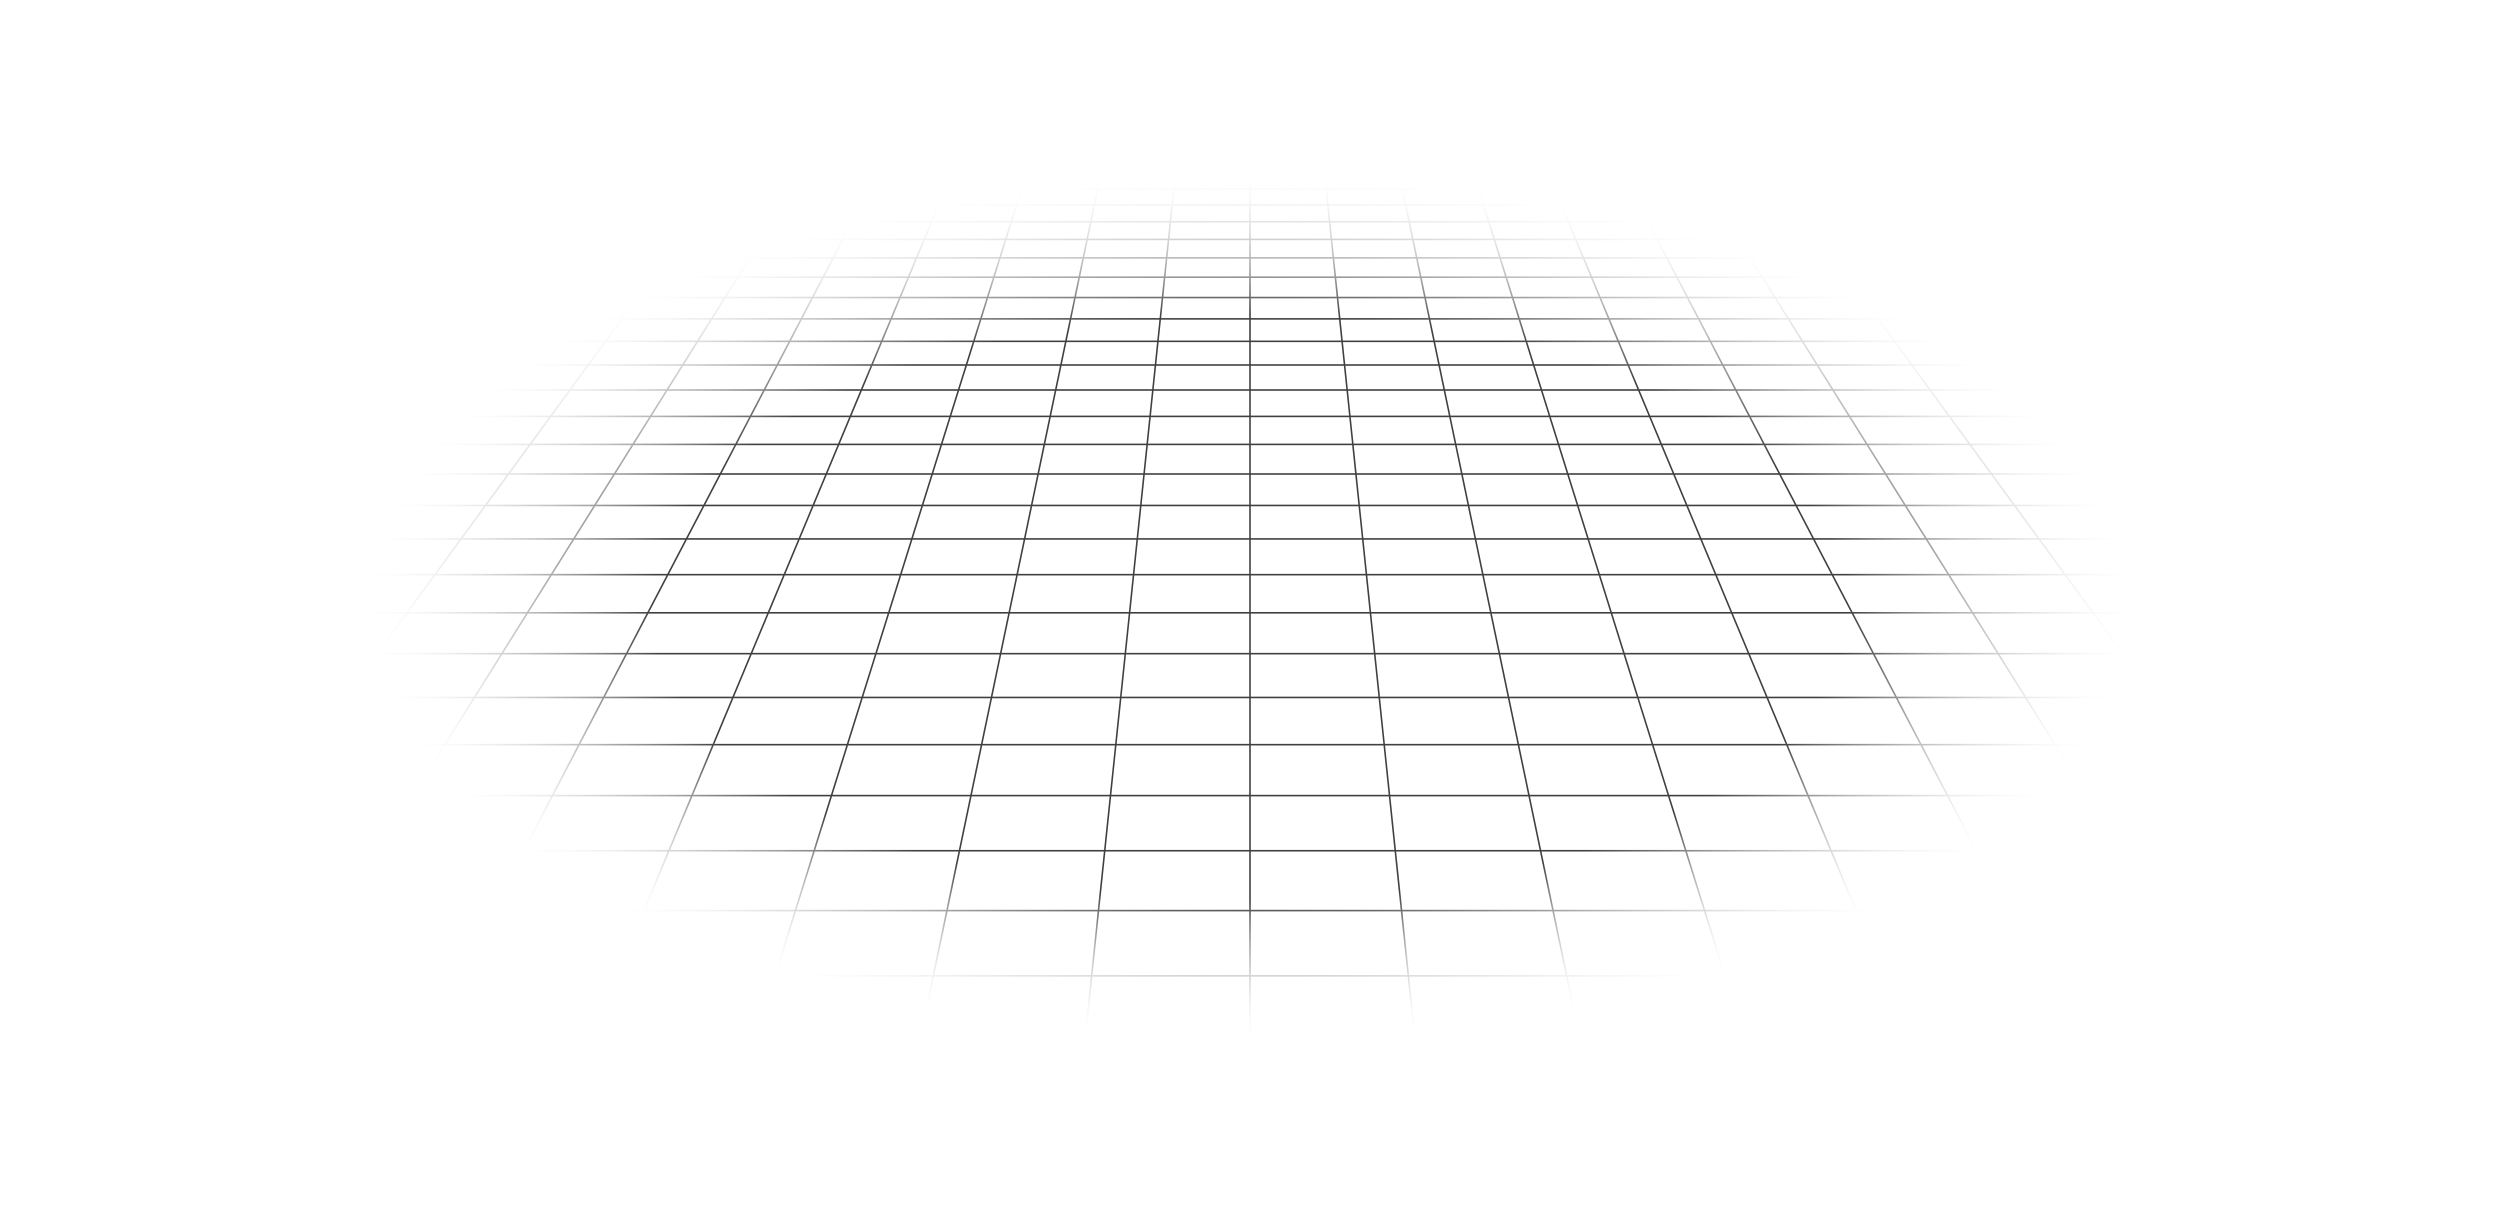 <?xml version="1.0" encoding="UTF-8"?> <svg xmlns="http://www.w3.org/2000/svg" width="1878" height="912" viewBox="0 0 1878 912" fill="none"><g style="mix-blend-mode:overlay"><path d="M1845.91 7.646L1831.34 1M1845.91 7.646H1802.72M1845.91 7.646L1860.97 14.511M1845.91 7.646H1876.5M1831.34 1L1836.64 1.003L1841.89 1.017L1847.03 1.057L1852 1.137L1856.77 1.266L1861.26 1.461L1865.44 1.731L1869.31 2.076L1872.64 2.553L1875.66 3.106L1876.5 3.299V7.646M1831.34 1H1788.85M1788.85 1H1746.35M1788.85 1L1802.72 7.646M1746.35 1H1703.86M1746.35 1L1759.54 7.646M1703.86 1H1661.37M1703.86 1L1716.35 7.646M1661.37 1H1618.88M1661.37 1L1673.17 7.646M1618.88 1H1576.38M1618.88 1L1629.98 7.646M1576.38 1H1533.89M1576.38 1L1586.79 7.646M1533.89 1H1491.4M1533.89 1L1543.61 7.646M1491.4 1H1448.91M1491.4 1L1500.42 7.646M1448.91 1H1406.41M1448.91 1L1457.23 7.646M1406.41 1H1363.92M1406.41 1L1414.05 7.646M1363.92 1H1321.43M1363.92 1L1370.86 7.646M1321.43 1H1278.94M1321.43 1L1322.97 2.642L1325.31 5.127L1327.68 7.646M1278.94 1H1236.45M1278.94 1L1280.31 2.642L1284.49 7.646M1236.45 1H1193.95M1236.45 1L1241.3 7.646M1193.95 1H1151.46M1193.95 1L1195.5 3.467L1197.06 5.963L1197.59 6.803L1198.12 7.646M1151.46 1H1108.97M1151.46 1L1152.75 3.467L1153.18 4.295L1153.62 5.127L1154.93 7.646M1108.97 1H1066.48M1108.97 1L1111.75 7.646M1066.48 1L1066.73 1.819L1066.99 2.642L1068.29 6.803L1068.56 7.646M1066.48 1H1023.99M1023.99 1H981.492M1023.99 1L1025.37 7.646M981.492 1H939M981.492 1L981.75 3.467L982.186 7.646M939 1H896.508M939 1V7.646M896.508 1H854.015M896.508 1L896.25 3.467L895.814 7.646M854.015 1H811.523M854.015 1L852.627 7.646M811.523 1L811.266 1.819L811.01 2.642L809.706 6.803L809.441 7.646M811.523 1H769.031M769.031 1H726.538M769.031 1L766.607 6.803L766.255 7.646M726.538 1H684.046M726.538 1L725.251 3.467L724.818 4.295L723.946 5.963L723.509 6.803L723.069 7.646M684.046 1H641.554M684.046 1L682.501 3.467L680.936 5.963L680.411 6.803L679.882 7.646M641.554 1H599.062M641.554 1L636.697 7.646M599.062 1H556.569M599.062 1L597.691 2.642L593.511 7.646M556.569 1H514.077M556.569 1L550.324 7.646M514.077 1H471.585M514.077 1L507.138 7.646M471.585 1H429.092M471.585 1L463.952 7.646M429.092 1H386.601M429.092 1L420.765 7.646M386.601 1H344.109M386.601 1L377.579 7.646M344.109 1H301.617M344.109 1L334.393 7.646M301.617 1H259.124M301.617 1L291.207 7.646M259.124 1H216.632M259.124 1L248.02 7.646M216.632 1H174.14M216.632 1L204.834 7.646M174.14 1H131.647M174.14 1L161.648 7.646M131.647 1H89.155M131.647 1L118.462 7.646M89.155 1H46.663M89.155 1L75.276 7.646M46.663 1L41.36 1.003L36.112 1.017L30.974 1.057L25.996 1.137L21.234 1.266L16.739 1.461L12.564 1.731L8.689 2.076L5.364 2.553L2.337 3.106L1.505 3.299V7.646M46.663 1L32.09 7.646M118.462 7.646H161.648M118.462 7.646H75.276M118.462 7.646L104.838 14.511M161.648 7.646L148.741 14.511M161.648 7.646H204.834M291.207 7.646H334.393M291.207 7.646H248.02M291.207 7.646L288.551 9.341L280.452 14.511M334.393 7.646L324.355 14.511M334.393 7.646H377.579M463.952 7.646H507.138M463.952 7.646H420.765M463.952 7.646L462.004 9.341L461.024 10.193L456.064 14.511M507.138 7.646L506.254 8.491L505.367 9.341L499.968 14.511M507.138 7.646H550.324M636.697 7.646L636.078 8.491L631.677 14.511M636.697 7.646H679.882M636.697 7.646H593.511M679.882 7.646L678.821 9.341L678.286 10.193L677.749 11.05L675.581 14.511M679.882 7.646H723.069M809.441 7.646H852.627M809.441 7.646H766.255M809.441 7.646L807.291 14.511M852.627 7.646L852.451 8.491L852.274 9.341L852.095 10.193L851.556 12.772L851.194 14.511M852.627 7.646H895.814M982.186 7.646H1025.37M982.186 7.646H939M982.186 7.646L982.903 14.511M1025.37 7.646L1025.55 8.491L1025.73 9.341L1025.9 10.193L1026.81 14.511M1025.37 7.646H1068.56M1154.93 7.646H1198.12M1154.93 7.646H1111.75M1154.93 7.646L1155.82 9.341L1157.61 12.772L1158.06 13.64L1158.52 14.511M1198.12 7.646L1199.18 9.341L1199.71 10.193L1200.25 11.05L1202.42 14.511M1198.12 7.646H1241.3M1327.68 7.646H1370.86M1327.68 7.646H1284.49M1327.68 7.646L1329.27 9.341L1330.07 10.193L1334.13 14.511M1370.86 7.646L1371.75 8.491L1372.63 9.341L1378.03 14.511M1370.86 7.646H1414.05M1500.42 7.646H1543.61M1500.42 7.646H1457.23M1500.42 7.646L1502.72 9.341L1503.88 10.193L1509.74 14.511M1543.61 7.646L1553.65 14.511M1543.61 7.646H1586.79M1673.17 7.646H1716.35M1673.17 7.646H1629.98M1673.17 7.646L1685.35 14.511M1716.35 7.646L1729.26 14.511M1716.35 7.646H1759.54M1.354 69.793H1.505M44.821 69.793L61.309 61.022M44.821 69.793L27.701 78.899M44.821 69.793H94.498M44.821 69.793H1.505M61.309 61.022H12.549M61.309 61.022L77.201 52.568M61.309 61.022H110.07M12.549 61.022L29.323 52.568M12.549 61.022H1.505M12.549 61.022L1.505 66.586M61.112 36.547H107.317M61.112 36.547L76.188 28.949M61.112 36.547H14.908M61.112 36.547L45.5 44.415M107.317 36.547L121.6 28.949M107.317 36.547L92.527 44.415M107.317 36.547H153.522M76.188 28.949H121.6M76.188 28.949L90.755 21.608M76.188 28.949H30.777M121.6 28.949H167.011M121.6 28.949L135.4 21.608M1.029 208.232H1.505M41.113 208.232L62.375 193.691M41.113 208.232L18.795 223.497M41.113 208.232H105.248M41.113 208.232H1.505M62.375 193.691L82.653 179.822M62.375 193.691H124.991M62.375 193.691H1.505M21.485 179.822H82.653M21.485 179.822L42.229 166.58M21.485 179.822H1.505M21.485 179.822L1.505 192.576M62.055 153.923H120.518M62.055 153.923L81.024 141.815M62.055 153.923H3.593M62.055 153.923L42.229 166.58M120.518 153.923L138.223 141.815M120.518 153.923L102.013 166.58M120.518 153.923H178.982M81.024 141.815H138.223M81.024 141.815H23.826M81.024 141.815L99.19 130.219M138.223 141.815L155.177 130.219M138.223 141.815H195.421M133.307 108.44H187.02M133.307 108.44L149.347 98.201M133.307 108.44H79.594M133.307 108.44L116.602 119.104M187.02 108.44L201.99 98.201M187.02 108.44L171.429 119.104M187.02 108.44H240.733M149.347 98.201H201.99M149.347 98.201H96.704M149.347 98.201L164.761 88.362M201.99 98.201L216.377 88.362M201.99 98.201H254.634M193.851 69.793H243.527M193.851 69.793L207.591 61.022M193.851 69.793H144.174M193.851 69.793L179.584 78.899M243.527 69.793L256.351 61.022M243.527 69.793L230.212 78.899M243.527 69.793H293.204M207.591 61.022H256.351M207.591 61.022H158.83M207.591 61.022L220.834 52.568M256.351 61.022L268.712 52.568M256.351 61.022H305.112M245.93 36.547H292.135M245.93 36.547L257.833 28.949M245.93 36.547H199.727M245.93 36.547L233.605 44.415M292.135 36.547L303.244 28.949M292.135 36.547L280.631 44.415M292.135 36.547H338.34M257.833 28.949H303.244M257.833 28.949L269.334 21.608M257.833 28.949H212.422M303.244 28.949H348.655M303.244 28.949L313.978 21.608M34.363 460.338L64.287 431.685M34.363 460.338L2.318 491.021M34.363 460.338H124.827M34.363 460.338H1.505M64.287 431.685L92.295 404.867M64.287 431.685H151.758M64.287 431.685H1.505M63.679 356.072H143.254M63.679 356.072L89.251 333.814M63.679 356.072L36.521 379.713M63.679 356.072H1.505M143.254 356.072L166.5 333.814M143.254 356.072L118.565 379.713M143.254 356.072H222.829M89.251 333.814H166.5M89.251 333.814H12.001M89.251 333.814L113.371 312.817M166.5 333.814L188.428 312.817M166.5 333.814H243.751M157.722 274.21H228.748M157.722 274.21L178.158 256.421M157.722 274.21H86.697M157.722 274.21L136.158 292.982M228.748 274.21L247.326 256.421M228.748 274.21L209.143 292.982M228.748 274.21H299.773M178.158 256.421H247.326M178.158 256.421H108.991M178.158 256.421L197.552 239.539M247.326 256.421L264.957 239.539M247.326 256.421H316.493M233.517 208.232H297.653M233.517 208.232L250.223 193.691M233.517 208.232H169.383M233.517 208.232L215.982 223.497M297.653 208.232L312.839 193.691M297.653 208.232L281.71 223.497M297.653 208.232H361.787M250.223 193.691H312.839M250.223 193.691H187.607M250.223 193.691L266.156 179.822M312.839 193.691L327.324 179.822M312.839 193.691H375.455M295.908 153.923H354.37M295.908 153.923L309.818 141.815M295.908 153.923H237.444M295.908 153.923L281.368 166.58M354.37 153.923L367.017 141.815M354.37 153.923L341.153 166.58M354.37 153.923H412.833M309.818 141.815H367.017M309.818 141.815H252.62M309.818 141.815L323.139 130.219M367.017 141.815L379.127 130.219M367.017 141.815H424.215M348.158 108.44H401.871M348.158 108.44L359.921 98.201M348.158 108.44H294.446M348.158 108.44L335.908 119.104M401.871 108.44L403.232 107.138L412.564 98.201M401.871 108.44L390.735 119.104M401.871 108.44H455.585M359.921 98.201H412.564M359.921 98.201H307.278M359.921 98.201L371.225 88.362M412.564 98.201L422.841 88.362M412.564 98.201H465.208M392.557 69.793H442.234M392.557 69.793L402.634 61.022M392.557 69.793H342.88M392.557 69.793L382.095 78.899M442.234 69.793L451.394 61.022M442.234 69.793L438.71 73.168L432.722 78.899M442.234 69.793H491.911M402.634 61.022H451.394M402.634 61.022H353.873M402.634 61.022L412.345 52.568M451.394 61.022L460.222 52.568M451.394 61.022H500.155M430.749 36.547H476.954M430.749 36.547L439.477 28.949M430.749 36.547H384.545M430.749 36.547L421.711 44.415M476.954 36.547L482.931 30.825L483.912 29.884L484.889 28.949M476.954 36.547L468.737 44.415M476.954 36.547H523.158M439.477 28.949H484.889M439.477 28.949L447.911 21.608M439.477 28.949H394.066M484.889 28.949H530.3M484.889 28.949L492.555 21.608M67.139 786.736H191.691M67.139 786.736L106.358 733.09M67.139 786.736L24.044 845.687M67.139 786.736L1.505 786.737M191.691 786.736L225.307 733.09M191.691 786.736L154.752 845.687M191.691 786.736H316.242M106.358 733.09H225.307M106.358 733.09L142.2 684.062M106.358 733.09H1.505M225.307 733.09L256.029 684.062M225.307 733.09H344.256M205.361 597.665H310.167M205.361 597.665L233.33 559.406M205.361 597.665H100.556M205.361 597.665L175.084 639.081M310.167 597.665L334.14 559.406M310.167 597.665L284.215 639.081M310.167 597.665H414.972M233.33 559.406H334.14M233.33 559.406H132.52M233.33 559.406L259.245 523.959M334.14 559.406L356.353 523.959M334.14 559.406H434.95M305.754 460.338H396.218M305.754 460.338L326.701 431.685M305.754 460.338H215.29M305.754 460.338L283.323 491.021M396.218 460.338L414.173 431.685M396.218 460.338L376.991 491.021M396.218 460.338H486.681M326.701 431.685H414.173M326.701 431.685H239.229M326.701 431.685L346.307 404.867M414.173 431.685L430.977 404.867M414.173 431.685H501.644M381.978 356.072H461.552M381.978 356.072L398.251 333.814M381.978 356.072H302.404M381.978 356.072L364.695 379.713M461.552 356.072L475.5 333.814M461.552 356.072L446.739 379.713M461.552 356.072H541.127M398.251 333.814H475.5M398.251 333.814H321M398.251 333.814L413.599 312.817M475.5 333.814L488.657 312.817M475.5 333.814H552.75M441.823 274.21H512.849M441.823 274.21L454.828 256.421M441.823 274.21H370.798M441.823 274.21L428.1 292.982M512.849 274.21L523.995 256.421M512.849 274.21L501.086 292.982M512.849 274.21H583.874M454.828 256.421H523.995M454.828 256.421H385.66M454.828 256.421L467.169 239.539M523.995 256.421L534.573 239.539M523.995 256.421H593.163M490.057 208.232H554.191M490.057 208.232L500.688 193.691M490.057 208.232H425.922M490.057 208.232L478.898 223.497M554.191 208.232L563.304 193.691M554.191 208.232L544.626 223.497M554.191 208.232H618.326M500.688 193.691H563.304M500.688 193.691H438.071M500.688 193.691L510.826 179.822M563.304 193.691L571.994 179.822M563.304 193.691H625.92M529.759 153.923H588.223M529.759 153.923L538.612 141.815M529.759 153.923H471.296M529.759 153.923L520.507 166.58M588.223 153.923L595.809 141.815M588.223 153.923L580.292 166.58M588.223 153.923H646.685M538.612 141.815H595.809M538.612 141.815H481.413M538.612 141.815L547.089 130.219M595.809 141.815L603.076 130.219M595.809 141.815H653.008M563.01 108.44H616.723M563.01 108.44L570.495 98.201M563.01 108.44H509.297M563.01 108.44L555.214 119.104M616.723 108.44L615.902 109.749L610.041 119.104M616.723 108.44L623.138 98.201M616.723 108.44H670.436M570.495 98.201H623.138M570.495 98.201H517.852M570.495 98.201L577.688 88.362M623.138 98.201L629.304 88.362M623.138 98.201H675.783M591.264 69.793H640.94M591.264 69.793L597.676 61.022M591.264 69.793H541.587M591.264 69.793L584.606 78.899M640.94 69.793L646.436 61.022M640.94 69.793L638.826 73.168L637.399 75.444L635.234 78.899M640.94 69.793H690.617M597.676 61.022H646.436M597.676 61.022H548.915M597.676 61.022L603.855 52.568M646.436 61.022L648.446 57.815L649.77 55.702L651.734 52.568M646.436 61.022H695.197M615.568 36.547H661.772M615.568 36.547L619.752 30.825L621.122 28.949M615.568 36.547H569.363M615.568 36.547L610.546 43.416L609.816 44.415M661.772 36.547L665.359 30.825L665.947 29.884L666.534 28.949M661.772 36.547L659.329 40.446L656.842 44.415M661.772 36.547H707.977M621.122 28.949H666.534M621.122 28.949L626.489 21.608M621.122 28.949H575.711M666.534 28.949H711.945M666.534 28.949L671.133 21.608M565.346 786.736H689.897M565.346 786.736L582.153 733.09M565.346 786.736H440.795M565.346 786.736L546.876 845.687M689.897 786.736L701.103 733.09M689.897 786.736L677.584 845.687M689.897 786.736H814.449M582.153 733.09H701.103M582.153 733.09H463.205M582.153 733.09L597.515 684.062M701.103 733.09L711.343 684.062M701.103 733.09H820.051M624.584 597.665H729.389M624.584 597.665L636.57 559.406M624.584 597.665H519.778M624.584 597.665L611.607 639.081M729.389 597.665L737.38 559.406M729.389 597.665L720.739 639.081M729.389 597.665H834.195M636.57 559.406H737.38M636.57 559.406H535.76M636.57 559.406L647.676 523.959M737.38 559.406L744.784 523.959M737.38 559.406H838.19M667.609 460.338H758.072M667.609 460.338L676.586 431.685M667.609 460.338H577.145M667.609 460.338L657.996 491.021M758.072 460.338L764.058 431.685M758.072 460.338L751.664 491.021M758.072 460.338H848.537M676.586 431.685H764.058M676.586 431.685H589.115M676.586 431.685L684.989 404.867M764.058 431.685L769.659 404.867M764.058 431.685H851.529M700.277 356.072H779.851M700.277 356.072L707.25 333.814M700.277 356.072H620.702M700.277 356.072L692.87 379.713M779.851 356.072L784.5 333.814M779.851 356.072L774.913 379.713M779.851 356.072H859.425M707.25 333.814H784.5M707.25 333.814H630.001M707.25 333.814L713.828 312.817M784.5 333.814L788.886 312.817M784.5 333.814H861.75M725.924 274.21H796.95M725.924 274.21L731.497 256.421M725.924 274.21H654.899M725.924 274.21L720.043 292.982M796.95 274.21L800.665 256.421M796.95 274.21L793.029 292.982M796.95 274.21H867.975M731.497 256.421H800.665M731.497 256.421H662.331M731.497 256.421L736.787 239.539M800.665 256.421L804.191 239.539M800.665 256.421H869.832M746.596 208.232H810.73M746.596 208.232L751.151 193.691M746.596 208.232H682.461M746.596 208.232L741.814 223.497M810.73 208.232L813.768 193.691M810.73 208.232L807.542 223.497M810.73 208.232H874.866M751.151 193.691H813.768M751.151 193.691H688.536M751.151 193.691L752.806 188.414L755.497 179.822M813.768 193.691L816.665 179.822M813.768 193.691H876.384M763.611 153.923H822.074M763.611 153.923L767.405 141.815M763.611 153.923H705.148M763.611 153.923L760.654 163.363L759.646 166.58M822.074 153.923L823.036 149.321L824.603 141.815M822.074 153.923L819.43 166.58M822.074 153.923H880.537M767.405 141.815L767.867 140.338L771.038 130.219M767.405 141.815H824.603M767.405 141.815H710.206M824.603 141.815L825.524 137.408L825.827 135.955L826.13 134.51L827.025 130.219M824.603 141.815H881.802M777.861 108.44H831.574M777.861 108.44L779.481 103.269L779.882 101.993L780.279 100.722L780.676 99.459L781.069 98.201M777.861 108.44H724.149M777.861 108.44L774.52 119.104M831.574 108.44L833.186 100.722L833.451 99.459L833.713 98.201M831.574 108.44L829.347 119.104M831.574 108.44H885.287M781.069 98.201H833.713M781.069 98.201H728.426M781.069 98.201L783.011 92.006L783.392 90.785L784.152 88.362M833.713 98.201L835.006 92.006L835.262 90.785L835.515 89.57L835.768 88.362M833.713 98.201H886.357M789.971 69.793H839.647M789.971 69.793L792.719 61.022M789.971 69.793H740.293M789.971 69.793L789.266 72.037L788.199 75.444L787.117 78.899M839.647 69.793L839.413 70.912L837.986 77.742L837.745 78.899M839.647 69.793L841.479 61.022M839.647 69.793H889.324M792.719 61.022H841.479M792.719 61.022H743.958M792.719 61.022L795.367 52.568M841.479 61.022L842.149 57.815L842.37 56.756L842.59 55.702L843.245 52.568M841.479 61.022H890.24M800.387 36.547H846.59M800.387 36.547L802.18 30.825L802.766 28.949M800.387 36.547H754.182M800.387 36.547L799.471 39.465L799.165 40.446L798.855 41.432L797.921 44.415M846.59 36.547L846.792 35.583L847.192 33.667L847.589 31.768L848.177 28.949M846.59 36.547L845.776 40.446L845.571 41.432L845.156 43.416L844.948 44.415M846.59 36.547H892.795M802.766 28.949H848.177M802.766 28.949L804.783 22.512L805.067 21.608M802.766 28.949H757.355M848.177 28.949L848.373 28.018L848.566 27.09L848.759 26.167L848.951 25.247L849.522 22.512L849.711 21.608M848.177 28.949H893.589M1063.55 786.736H1188.1M1063.55 786.736L1057.95 733.09M1063.55 786.736H939M1063.55 786.736L1069.71 845.687M1188.1 786.736L1176.9 733.09M1188.1 786.736L1200.42 845.687M1188.1 786.736H1312.65M1057.95 733.09H1176.9M1057.95 733.09H939M1057.95 733.09L1052.83 684.062M1176.9 733.09L1166.66 684.062M1176.9 733.09H1295.85M1043.81 597.665H1148.61M1043.81 597.665L1039.81 559.406M1043.81 597.665H939M1043.81 597.665L1048.13 639.081M1148.61 597.665L1140.62 559.406M1148.61 597.665L1157.26 639.081M1148.61 597.665H1253.42M1039.81 559.406H1140.62M1039.81 559.406H939M1039.81 559.406L1036.11 523.959M1140.62 559.406L1133.22 523.959M1140.62 559.406H1241.43M1029.46 460.338H1119.93M1029.46 460.338L1026.47 431.685M1029.46 460.338H939M1029.46 460.338L1032.67 491.021M1119.93 460.338L1113.94 431.685M1119.93 460.338L1126.34 491.021M1119.93 460.338H1210.39M1026.47 431.685H1113.94M1026.47 431.685H939M1026.47 431.685L1023.67 404.867M1113.94 431.685L1108.34 404.867M1113.94 431.685H1201.41M1018.57 356.072H1098.15M1018.57 356.072L1016.25 333.814M1018.57 356.072H939M1018.57 356.072L1021.04 379.713M1098.15 356.072L1093.5 333.814M1098.15 356.072L1103.09 379.713M1098.15 356.072H1177.72M1016.25 333.814H1093.5M1016.25 333.814H939M1016.25 333.814L1014.06 312.817M1093.5 333.814L1089.11 312.817M1093.5 333.814H1170.75M1010.02 274.21H1081.05M1010.02 274.21L1008.17 256.421M1010.02 274.21H939M1010.02 274.21L1011.99 292.982M1081.05 274.21L1077.34 256.421M1081.05 274.21L1084.97 292.982M1081.05 274.21H1152.08M1008.17 256.421H1077.34M1008.17 256.421H939M1008.17 256.421L1006.4 239.539M1077.34 256.421L1073.81 239.539M1077.34 256.421H1146.5M1003.13 208.232H1067.27M1003.13 208.232L1001.62 193.691M1003.13 208.232H939M1003.13 208.232L1004.73 223.497M1067.27 208.232L1064.23 193.691M1067.27 208.232L1070.46 223.497M1067.27 208.232H1131.4M1001.62 193.691H1064.23M1001.62 193.691H939M1001.62 193.691L1000.17 179.822M1064.23 193.691L1061.34 179.822M1064.23 193.691H1126.85M997.463 153.923H1055.93M997.463 153.923L996.198 141.815M997.463 153.923H939M997.463 153.923L998.785 166.58M1055.93 153.923L1053.71 143.3L1053.4 141.815M1055.93 153.923L1058.57 166.58M1055.93 153.923H1114.39M996.198 141.815L996.045 140.338L994.987 130.219M996.198 141.815H1053.4M996.198 141.815H939M1053.4 141.815L1052.48 137.408L1052.17 135.955L1051.87 134.51L1050.97 130.219M1053.4 141.815H1110.59M992.713 108.44H1046.43M992.713 108.44L991.643 98.201M992.713 108.44H939M992.713 108.44L993.125 112.388L993.264 113.717L993.403 115.053L993.684 117.747L993.827 119.104M1046.43 108.44L1044.81 100.722L1044.29 98.201M1046.43 108.44L1048.65 119.104M1046.43 108.44H1100.14M991.643 98.201H1044.29M991.643 98.201H939M991.643 98.201L990.616 88.362M1044.29 98.201L1042.99 92.006L1042.74 90.785L1042.48 89.57L1042.23 88.362M1044.29 98.201H1096.93M988.677 69.793H1038.35M988.677 69.793L987.761 61.022M988.677 69.793H939M988.677 69.793L989.628 78.899M1038.35 69.793L1038.59 70.912L1040.01 77.742L1040.26 78.899M1038.35 69.793L1036.52 61.022M1038.35 69.793H1088.03M987.761 61.022H1036.52M987.761 61.022H939M987.761 61.022L986.878 52.568M1036.52 61.022L1035.85 57.815L1035.63 56.756L1035.41 55.702L1034.76 52.568M1036.52 61.022H1085.28M985.205 36.547H1031.41M985.205 36.547L984.411 28.949M985.205 36.547H939M985.205 36.547L986.026 44.415M1031.41 36.547L1031.21 35.583L1030.81 33.667L1030.61 32.715L1030.21 30.825L1030.02 29.884L1029.82 28.949M1031.41 36.547L1032.22 40.446L1032.43 41.432L1032.84 43.416L1033.05 44.415M1031.41 36.547H1077.61M984.411 28.949L984.314 28.018L984.217 27.09L984.121 26.167L983.644 21.608M984.411 28.949H1029.82M984.411 28.949H939M1029.82 28.949H1075.23M1029.82 28.949L1029.43 27.09L1029.24 26.167L1029.05 25.247L1028.48 22.512L1028.29 21.608M1561.76 786.736H1686.31M1561.76 786.736L1533.74 733.09M1561.76 786.736H1437.21M1561.76 786.736L1592.54 845.687M1686.31 786.736L1652.69 733.09M1686.31 786.736L1723.25 845.687M1686.31 786.736H1810.86M1533.74 733.09H1652.69M1533.74 733.09H1414.8M1533.74 733.09L1508.14 684.062M1652.69 733.09L1621.97 684.062M1652.69 733.09H1771.64M1463.03 597.665H1567.83M1463.03 597.665L1443.05 559.406M1463.03 597.665H1358.22M1463.03 597.665L1484.65 639.081M1567.83 597.665L1543.86 559.406M1567.83 597.665L1593.78 639.081M1567.83 597.665H1672.64M1443.05 559.406H1543.86M1443.05 559.406H1342.24M1443.05 559.406L1424.54 523.959M1543.86 559.406L1521.65 523.959M1543.86 559.406H1644.67M1391.32 460.338H1481.78M1391.32 460.338L1376.36 431.685M1391.32 460.338H1300.85M1391.32 460.338L1407.34 491.021M1481.78 460.338L1463.83 431.685M1481.78 460.338L1501.01 491.021M1481.78 460.338H1572.25M1376.36 431.685H1463.83M1376.36 431.685H1288.88M1376.36 431.685L1362.35 404.867M1463.83 431.685L1447.02 404.867M1463.83 431.685H1551.3M1336.87 356.072H1416.45M1336.87 356.072L1325.25 333.814M1336.87 356.072H1257.3M1336.87 356.072L1349.22 379.713M1416.45 356.072L1402.5 333.814M1416.45 356.072L1431.26 379.713M1416.45 356.072H1496.02M1325.25 333.814H1402.5M1325.25 333.814H1248M1325.25 333.814L1314.29 312.817M1402.5 333.814L1389.34 312.817M1402.5 333.814H1479.75M1294.13 274.21H1365.15M1294.13 274.21L1284.84 256.421M1294.13 274.21H1223.1M1294.13 274.21L1303.93 292.982M1365.15 274.21L1354 256.421M1365.15 274.21L1376.91 292.982M1365.15 274.21H1436.18M1284.84 256.421H1354M1284.84 256.421H1215.67M1284.84 256.421L1276.02 239.539M1354 256.421L1343.43 239.539M1354 256.421H1423.17M1259.67 208.232H1323.81M1259.67 208.232L1252.08 193.691M1259.67 208.232H1195.54M1259.67 208.232L1267.64 223.497M1323.81 208.232L1314.7 193.691M1323.81 208.232L1333.37 223.497M1323.81 208.232H1387.94M1252.08 193.691H1314.7M1252.08 193.691H1189.46M1252.08 193.691L1244.84 179.822M1314.7 193.691L1306.01 179.822M1314.7 193.691H1377.31M1231.31 153.923L1232.12 155.475L1232.94 157.035L1237.92 166.58M1231.31 153.923H1289.78M1231.31 153.923L1224.99 141.815M1231.31 153.923H1172.85M1289.78 153.923L1282.19 141.815M1289.78 153.923L1297.71 166.58M1289.78 153.923H1348.24M1224.99 141.815H1282.19M1224.99 141.815H1167.79M1224.99 141.815L1218.94 130.219M1282.19 141.815L1274.92 130.219M1282.19 141.815H1339.39M1207.56 108.44H1261.28M1207.56 108.44L1202.22 98.201M1207.56 108.44H1153.85M1207.56 108.44L1213.13 119.104M1261.28 108.44L1257.24 101.993L1254.86 98.201M1261.28 108.44L1267.96 119.104M1261.28 108.44H1314.99M1202.22 98.201H1254.86M1202.22 98.201H1149.57M1202.22 98.201L1197.71 89.57L1197.08 88.362M1254.86 98.201L1248.7 88.362M1254.86 98.201H1307.5M1187.38 69.793H1237.06M1187.38 69.793L1186.22 67.568L1182.8 61.022M1187.38 69.793H1137.71M1187.38 69.793L1188.56 72.037L1190.93 76.59L1192.14 78.899M1237.06 69.793L1231.56 61.022M1237.06 69.793L1239.17 73.168L1240.6 75.444L1242.77 78.899M1237.06 69.793H1286.74M1182.8 61.022H1231.56M1182.8 61.022H1134.04M1182.8 61.022L1179.48 54.652L1178.39 52.568M1231.56 61.022L1229.55 57.815L1228.23 55.702L1226.27 52.568M1231.56 61.022H1280.32M1170.02 36.547H1216.23M1170.02 36.547L1167.53 31.768L1166.06 28.949M1170.02 36.547H1123.82M1170.02 36.547L1174.13 44.415M1216.23 36.547L1212.64 30.825L1212.05 29.884L1211.47 28.949M1216.23 36.547L1218.67 40.446L1221.16 44.415M1216.23 36.547H1262.43M1166.06 28.949H1211.47M1166.06 28.949L1164.12 25.247L1163.17 23.42L1162.69 22.512L1162.22 21.608M1166.06 28.949H1120.64M1211.47 28.949H1256.88M1211.47 28.949L1206.87 21.608M1846.29 559.406H1745.48M1846.29 559.406L1812.97 523.959M1846.29 559.406H1876.5M1846.29 559.406L1876.5 591.542M1753.17 460.338H1843.64M1753.17 460.338L1726.24 431.685M1753.17 460.338H1662.71M1753.17 460.338L1782.01 491.021M1843.64 460.338L1813.71 431.685M1843.64 460.338L1875.68 491.021M1843.64 460.338H1876.5M1726.24 431.685H1813.71M1726.24 431.685H1638.77M1726.24 431.685L1701.03 404.867M1813.71 431.685L1785.7 404.867M1813.71 431.685H1876.5M1655.17 356.072H1734.75M1655.17 356.072L1634.25 333.814M1655.17 356.072H1575.6M1655.17 356.072L1677.39 379.713M1734.75 356.072L1711.5 333.814M1734.75 356.072L1759.44 379.713M1734.75 356.072H1814.32M1634.25 333.814H1711.5M1634.25 333.814H1557M1634.25 333.814L1614.52 312.817M1711.5 333.814L1689.57 312.817M1711.5 333.814H1788.75M1578.23 274.21H1649.25M1578.23 274.21L1561.51 256.421M1578.23 274.21H1507.2M1578.23 274.21L1595.87 292.982M1649.25 274.21L1630.67 256.421M1649.25 274.21L1668.86 292.982M1649.25 274.21H1720.28M1561.51 256.421H1630.67M1561.51 256.421H1492.34M1561.51 256.421L1545.64 239.539M1630.67 256.421L1613.04 239.539M1630.67 256.421H1699.84M1516.21 208.232H1580.35M1516.21 208.232L1502.54 193.691M1516.21 208.232H1452.08M1516.21 208.232L1530.56 223.497M1580.35 208.232L1565.16 193.691M1580.35 208.232L1596.29 223.497M1580.35 208.232H1644.48M1502.54 193.691H1565.16M1502.54 193.691H1439.93M1502.54 193.691L1489.51 179.822M1565.16 193.691L1550.68 179.822M1565.16 193.691H1627.78M1465.17 153.923H1523.63M1465.17 153.923L1453.79 141.815M1465.17 153.923H1406.7M1465.17 153.923L1477.06 166.58M1523.63 153.923L1510.98 141.815M1523.63 153.923L1536.85 166.58M1523.63 153.923H1582.09M1453.79 141.815H1510.98M1453.79 141.815H1396.59M1453.79 141.815L1442.89 130.219M1510.98 141.815L1498.87 130.219M1510.98 141.815H1568.18M1422.42 108.44H1476.13M1422.42 108.44L1412.79 98.201M1422.42 108.44H1368.7M1422.42 108.44L1432.44 119.104M1476.13 108.44L1465.44 98.201M1476.13 108.44L1487.27 119.104M1476.13 108.44H1529.84M1412.79 98.201H1465.44M1412.79 98.201H1360.15M1412.79 98.201L1403.54 88.362M1465.44 98.201L1455.16 88.362M1465.44 98.201H1518.08M1386.09 69.793H1435.77M1386.09 69.793L1377.85 61.022M1386.09 69.793H1336.41M1386.09 69.793L1388.2 72.037L1389.26 73.168L1394.65 78.899M1435.77 69.793L1426.61 61.022M1435.77 69.793L1445.28 78.899M1435.77 69.793H1485.44M1377.85 61.022H1426.61M1377.85 61.022H1329.08M1377.85 61.022L1369.9 52.568M1426.61 61.022L1417.78 52.568M1426.61 61.022H1475.37M1354.84 36.547H1401.05M1354.84 36.547L1347.7 28.949M1354.84 36.547H1308.64M1354.84 36.547L1362.24 44.415M1401.05 36.547L1395.07 30.825L1394.09 29.884L1393.11 28.949M1401.05 36.547L1409.26 44.415M1401.05 36.547H1447.25M1347.7 28.949H1393.11M1347.7 28.949L1341.65 22.512L1340.8 21.608M1347.7 28.949H1302.29M1393.11 28.949H1438.52M1393.11 28.949L1385.44 21.608M1862.33 274.21L1838.18 256.421M1862.33 274.21H1791.3M1862.33 274.21L1876.5 284.645M1862.33 274.21H1876.5M1838.18 256.421H1769.01M1838.18 256.421L1815.26 239.539M1838.18 256.421H1876.5M1772.75 208.232H1836.89M1772.75 208.232L1753.01 193.691M1772.75 208.232H1708.62M1772.75 208.232L1793.48 223.497M1836.89 208.232L1815.63 193.691M1836.89 208.232L1859.21 223.497M1836.89 208.232H1876.5M1753.01 193.691H1815.63M1753.01 193.691H1690.39M1753.01 193.691L1734.18 179.822M1815.63 193.691L1795.35 179.822M1815.63 193.691H1876.5M1699.02 153.923H1757.48M1699.02 153.923L1682.58 141.815M1699.02 153.923H1640.56M1699.02 153.923L1716.2 166.58M1757.48 153.923L1739.78 141.815M1757.48 153.923L1775.99 166.58M1757.48 153.923H1815.94M1682.58 141.815H1739.78M1682.58 141.815H1625.38M1682.58 141.815L1666.84 130.219M1739.78 141.815L1722.82 130.219M1739.78 141.815H1796.98M1637.27 108.44H1690.98M1637.27 108.44L1623.37 98.201M1637.27 108.44H1583.55M1637.27 108.44L1651.74 119.104M1690.98 108.44L1676.01 98.201M1690.98 108.44L1706.57 119.104M1690.98 108.44H1744.69M1623.37 98.201H1676.01M1623.37 98.201H1570.72M1623.37 98.201L1610.01 88.362M1676.01 98.201L1661.62 88.362M1676.01 98.201H1728.65M1584.8 69.793H1634.47M1584.8 69.793L1572.89 61.022M1584.8 69.793H1535.12M1584.8 69.793L1597.16 78.899M1634.47 69.793L1621.65 61.022M1634.47 69.793L1647.79 78.899M1634.47 69.793H1684.15M1572.89 61.022H1621.65M1572.89 61.022H1524.13M1572.89 61.022L1561.41 52.568M1621.65 61.022L1609.29 52.568M1621.65 61.022H1670.41M1539.66 36.547H1585.86M1539.66 36.547L1529.34 28.949M1539.66 36.547H1493.46M1539.66 36.547L1550.34 44.415M1585.86 36.547L1574.76 28.949M1585.86 36.547L1597.37 44.415M1585.86 36.547H1632.07M1529.34 28.949H1574.76M1529.34 28.949L1519.38 21.608M1529.34 28.949H1483.93M1574.76 28.949H1620.17M1574.76 28.949L1564.02 21.608M1852.12 108.44L1833.94 98.201M1852.12 108.44H1798.41M1852.12 108.44L1871.05 119.104M1852.12 108.44H1876.5M1833.94 98.201H1781.3M1833.94 98.201L1816.47 88.362M1833.94 98.201H1876.5M1783.5 69.793H1833.18M1783.5 69.793L1767.93 61.022M1783.5 69.793H1733.83M1783.5 69.793L1799.67 78.899M1833.18 69.793L1816.69 61.022M1833.18 69.793L1850.3 78.899M1833.18 69.793H1876.5M1767.93 61.022H1816.69M1767.93 61.022H1719.17M1767.93 61.022L1752.92 52.568M1816.69 61.022L1800.8 52.568M1816.69 61.022H1865.45M1724.48 36.547H1770.68M1724.48 36.547L1710.99 28.949M1724.48 36.547H1678.27M1724.48 36.547L1738.45 44.415M1770.68 36.547L1756.4 28.949M1770.68 36.547L1785.47 44.415M1770.68 36.547H1816.89M1710.99 28.949H1756.4M1710.99 28.949L1697.96 21.608M1710.99 28.949H1665.58M1756.4 28.949H1801.81M1756.4 28.949L1742.6 21.608M1785.47 44.415L1800.8 52.568M1785.47 44.415H1832.5M1785.47 44.415H1738.45M1816.89 36.547L1801.81 28.949M1816.89 36.547L1832.5 44.415M1816.89 36.547H1863.09M1801.81 28.949H1847.22M1801.81 28.949L1787.24 21.608M1742.6 21.608H1697.96M1742.6 21.608H1787.24M1742.6 21.608L1729.26 14.511M1832.5 44.415L1848.68 52.568M1832.5 44.415H1876.5M1863.09 36.547L1847.22 28.949M1863.09 36.547L1876.5 42.964M1863.09 36.547H1876.5M1847.22 28.949L1831.89 21.608M1847.22 28.949H1876.5M1787.24 21.608H1831.89M1787.24 21.608L1773.16 14.511M1831.89 21.608L1817.06 14.511M1831.89 21.608H1876.5M1800.8 52.568H1848.68M1800.8 52.568H1752.92M1865.45 61.022L1848.68 52.568M1865.45 61.022L1876.5 66.586M1865.45 61.022H1876.5M1848.68 52.568H1876.5M1752.92 52.568H1705.04M1752.92 52.568L1738.45 44.415M1738.45 44.415H1691.42M1850.3 78.899L1868.09 88.362M1850.3 78.899H1799.67M1850.3 78.899H1876.5M1876.65 69.793H1876.5M1868.09 88.362H1816.47M1868.09 88.362L1876.5 92.835M1868.09 88.362H1876.5M1816.47 88.362H1764.86M1816.47 88.362L1799.67 78.899M1799.67 78.899H1749.04M1597.37 44.415L1609.29 52.568M1597.37 44.415H1644.39M1597.37 44.415H1550.34M1632.07 36.547L1620.17 28.949M1632.07 36.547L1644.39 44.415M1632.07 36.547H1678.27M1620.17 28.949H1665.58M1620.17 28.949L1608.67 21.608M1564.02 21.608H1608.67M1564.02 21.608L1553.65 14.511M1564.02 21.608H1519.38M1644.39 44.415L1657.17 52.568M1644.39 44.415H1691.42M1678.27 36.547L1665.58 28.949M1678.27 36.547L1691.42 44.415M1665.58 28.949L1653.31 21.608M1608.67 21.608H1653.31M1608.67 21.608L1597.55 14.511M1691.42 44.415L1705.04 52.568M1697.96 21.608H1653.31M1697.96 21.608L1685.35 14.511M1653.31 21.608L1641.45 14.511M1609.29 52.568H1657.17M1609.29 52.568H1561.41M1670.41 61.022L1657.17 52.568M1670.41 61.022L1684.15 69.793M1670.41 61.022H1719.17M1657.17 52.568H1705.04M1561.41 52.568H1513.53M1561.41 52.568L1550.34 44.415M1705.04 52.568L1719.17 61.022M1550.34 44.415H1503.32M1684.15 69.793L1698.42 78.899M1684.15 69.793H1733.83M1719.17 61.022L1733.83 69.793M1733.83 69.793L1749.04 78.899M1647.79 78.899L1661.62 88.362M1647.79 78.899H1698.42M1647.79 78.899H1597.16M1698.42 78.899L1713.24 88.362M1698.42 78.899H1749.04M1749.04 78.899L1764.86 88.362M1661.62 88.362H1713.24M1661.62 88.362H1610.01M1728.65 98.201L1713.24 88.362M1728.65 98.201L1744.69 108.44M1728.65 98.201H1781.3M1713.24 88.362H1764.86M1610.01 88.362H1558.39M1610.01 88.362L1597.16 78.899M1764.86 88.362L1781.3 98.201M1597.16 78.899H1546.53M1744.69 108.44L1761.4 119.104M1744.69 108.44H1798.41M1781.3 98.201L1798.41 108.44M1798.41 108.44L1816.22 119.104M1706.57 119.104L1722.82 130.219M1706.57 119.104H1761.4M1706.57 119.104H1651.74M1761.4 119.104L1778.81 130.219M1761.4 119.104H1816.22M1816.22 119.104L1834.8 130.219M1816.22 119.104H1871.05M1871.05 119.104H1876.5M1871.05 119.104L1876.5 122.17M1722.82 130.219H1778.81M1722.82 130.219H1666.84M1796.98 141.815L1778.81 130.219M1796.98 141.815L1815.94 153.923M1796.98 141.815H1854.17M1778.81 130.219H1834.8M1666.84 130.219H1610.85M1666.84 130.219L1651.74 119.104M1834.8 130.219L1854.17 141.815M1834.8 130.219H1876.5M1651.74 119.104H1596.92M1815.94 153.923L1835.77 166.58M1815.94 153.923H1874.41M1854.17 141.815L1874.41 153.923M1854.17 141.815H1876.5M1876.79 130.219H1876.5M1874.41 153.923L1876.5 155.173M1874.41 153.923H1876.5M1775.99 166.58L1795.35 179.822M1775.99 166.58H1835.77M1775.99 166.58H1716.2M1835.77 166.58L1856.51 179.822M1835.77 166.58H1876.5M1877 155.475L1876.5 155.173M1795.35 179.822H1856.51M1795.35 179.822H1734.18M1856.51 179.822H1876.5M1856.51 179.822L1876.5 192.576M1734.18 179.822H1673.01M1734.18 179.822L1716.2 166.58M1716.2 166.58H1656.42M1859.21 223.497H1793.48M1859.21 223.497L1876.5 235.322M1859.21 223.497H1876.5M1876.97 208.232H1876.5M1793.48 223.497H1727.75M1793.48 223.497L1815.26 239.539M1876.69 235.452L1876.5 235.322M1409.26 44.415L1417.78 52.568M1409.26 44.415H1456.29M1409.26 44.415H1362.24M1447.25 36.547L1438.52 28.949M1447.25 36.547L1456.29 44.415M1447.25 36.547H1493.46M1438.52 28.949H1483.93M1438.52 28.949L1430.09 21.608M1385.44 21.608H1430.09M1385.44 21.608L1382.64 18.919L1378.03 14.511M1385.44 21.608H1340.8M1456.29 44.415L1465.66 52.568M1456.29 44.415H1503.32M1493.46 36.547L1483.93 28.949M1493.46 36.547L1503.32 44.415M1483.93 28.949L1474.73 21.608M1430.09 21.608H1474.73M1430.09 21.608L1421.94 14.511M1503.32 44.415L1513.53 52.568M1519.38 21.608L1509.74 14.511M1519.38 21.608H1474.73M1474.73 21.608L1473.61 20.707L1471.36 18.919L1465.84 14.511M1417.78 52.568H1465.66M1417.78 52.568H1369.9M1475.37 61.022L1465.66 52.568M1475.37 61.022L1485.44 69.793M1475.37 61.022H1524.13M1465.66 52.568H1513.53M1369.9 52.568H1322.02M1369.9 52.568L1362.24 44.415M1513.53 52.568L1524.13 61.022M1362.24 44.415H1315.21M1485.44 69.793L1495.91 78.899M1485.44 69.793H1535.12M1524.13 61.022L1525.48 62.099L1535.12 69.793M1535.12 69.793L1546.53 78.899M1445.28 78.899L1446.49 80.063L1455.16 88.362M1445.28 78.899H1495.91M1445.28 78.899H1394.65M1495.91 78.899L1506.78 88.362M1495.91 78.899H1546.53M1546.53 78.899L1558.39 88.362M1455.16 88.362H1506.78M1455.16 88.362H1403.54M1518.08 98.201L1506.78 88.362M1518.08 98.201L1529.84 108.44M1518.08 98.201H1570.72M1506.78 88.362H1558.39M1403.54 88.362H1351.93M1403.54 88.362L1394.65 78.899M1558.39 88.362L1570.72 98.201M1394.65 78.899H1344.02M1529.84 108.44L1542.09 119.104M1529.84 108.44H1583.55M1570.72 98.201L1583.55 108.44M1583.55 108.44L1596.92 119.104M1487.27 119.104L1498.87 130.219M1487.27 119.104H1542.09M1487.27 119.104H1432.44M1542.09 119.104L1554.86 130.219M1542.09 119.104H1596.92M1596.92 119.104L1610.85 130.219M1498.87 130.219H1554.86M1498.87 130.219H1442.89M1568.18 141.815L1554.86 130.219M1568.18 141.815L1582.09 153.923M1568.18 141.815H1625.38M1554.86 130.219H1610.85M1442.89 130.219H1386.9M1442.89 130.219L1432.44 119.104M1610.85 130.219L1625.38 141.815M1432.44 119.104H1377.61M1582.09 153.923L1596.63 166.58M1582.09 153.923H1640.56M1625.38 141.815L1640.56 153.923M1640.56 153.923L1656.42 166.58M1536.85 166.58L1550.68 179.822M1536.85 166.58H1596.63M1536.85 166.58H1477.06M1596.63 166.58L1611.84 179.822M1596.63 166.58H1656.42M1656.42 166.58L1673.01 179.822M1550.68 179.822H1611.84M1550.68 179.822H1489.51M1627.78 193.691L1611.84 179.822M1627.78 193.691L1644.48 208.232M1627.78 193.691H1690.39M1611.84 179.822H1673.01M1489.51 179.822H1428.34M1489.51 179.822L1477.06 166.58M1673.01 179.822L1690.39 193.691M1477.06 166.58H1417.28M1644.48 208.232L1662.02 223.497M1644.48 208.232H1708.62M1690.39 193.691L1708.62 208.232M1708.62 208.232L1727.75 223.497M1596.29 223.497L1613.04 239.539M1596.29 223.497H1662.02M1596.29 223.497H1530.56M1662.02 223.497L1680.45 239.539M1662.02 223.497H1727.75M1727.75 223.497L1747.85 239.539M1613.04 239.539H1680.45M1613.04 239.539H1545.64M1699.84 256.421L1680.45 239.539M1699.84 256.421L1720.28 274.21M1699.84 256.421H1769.01M1680.45 239.539H1747.85M1545.64 239.539H1478.23M1545.64 239.539L1530.56 223.497M1747.85 239.539L1769.01 256.421M1747.85 239.539H1815.26M1530.56 223.497H1464.83M1720.28 274.21L1741.84 292.982M1720.28 274.21H1791.3M1769.01 256.421L1791.3 274.21M1815.26 239.539H1876.5M1791.3 274.21L1814.83 292.982M1668.86 292.982L1689.57 312.817M1668.86 292.982H1741.84M1668.86 292.982H1595.87M1741.84 292.982L1764.63 312.817M1741.84 292.982H1814.83M1814.83 292.982L1839.69 312.817M1814.83 292.982H1876.5M1689.57 312.817H1764.63M1689.57 312.817H1614.52M1788.75 333.814L1764.63 312.817M1788.75 333.814L1814.32 356.072M1788.75 333.814H1866M1764.63 312.817H1839.69M1614.52 312.817H1539.46M1614.52 312.817L1595.87 292.982M1839.69 312.817L1866 333.814M1839.69 312.817H1876.5M1595.87 292.982H1522.88M1814.32 356.072L1841.48 379.713M1814.32 356.072H1876.5M1866 333.814H1876.5M1866 333.814L1876.5 342.188M1759.44 379.713L1785.7 404.867M1759.44 379.713H1841.48M1759.44 379.713H1677.39M1841.48 379.713L1870.38 404.867M1841.48 379.713H1876.5M1785.7 404.867H1870.38M1785.7 404.867H1701.03M1870.38 404.867L1876.5 410.194M1870.38 404.867H1876.5M1701.03 404.867H1616.36M1701.03 404.867L1677.39 379.713M1677.39 379.713H1595.35M1875.68 491.021H1782.01M1875.68 491.021H1876.5M1875.68 491.021L1876.5 491.8M1782.01 491.021H1688.35M1782.01 491.021L1812.97 523.959M1221.16 44.415L1223.05 47.438L1223.69 48.455L1226.27 52.568M1221.16 44.415H1268.18M1221.16 44.415H1174.13M1262.43 36.547L1258.25 30.825L1256.88 28.949M1262.43 36.547L1267.45 43.416L1268.18 44.415M1262.43 36.547H1308.64M1256.88 28.949H1302.29M1256.88 28.949L1251.51 21.608M1206.87 21.608H1251.51M1206.87 21.608L1205.18 18.919L1202.42 14.511M1206.87 21.608H1162.22M1268.18 44.415L1269.65 46.425L1274.14 52.568M1268.18 44.415H1315.21M1308.64 36.547L1302.29 28.949M1308.64 36.547L1315.21 44.415M1302.29 28.949L1297.67 23.42L1296.16 21.608M1251.51 21.608H1296.16M1251.51 21.608L1246.32 14.511M1315.21 44.415L1322.02 52.568M1340.8 21.608L1339.95 20.707L1334.13 14.511M1340.8 21.608H1296.16M1296.16 21.608L1293.91 18.919L1290.23 14.511M1226.27 52.568H1274.14M1226.27 52.568H1178.39M1280.32 61.022L1274.14 52.568M1280.32 61.022L1286.74 69.793M1280.32 61.022H1329.08M1274.14 52.568H1322.02M1178.39 52.568H1130.51M1178.39 52.568L1174.13 44.415M1322.02 52.568L1329.08 61.022M1174.13 44.415H1127.11M1286.74 69.793L1290.87 75.444L1291.71 76.59L1293.39 78.899M1286.74 69.793H1336.41M1329.08 61.022L1336.41 69.793M1336.41 69.793L1344.02 78.899M1242.77 78.899L1248.7 88.362M1242.77 78.899H1293.39M1242.77 78.899H1192.14M1293.39 78.899L1300.31 88.362M1293.39 78.899H1344.02M1344.02 78.899L1351.93 88.362M1248.7 88.362H1300.31M1248.7 88.362H1197.08M1307.5 98.201L1302.98 92.006L1302.08 90.785L1300.31 88.362M1307.5 98.201L1314.99 108.44M1307.5 98.201H1360.15M1300.31 88.362H1351.93M1197.08 88.362H1145.46M1197.08 88.362L1192.14 78.899M1351.93 88.362L1360.15 98.201M1192.14 78.899H1141.51M1314.99 108.44L1322.79 119.104M1314.99 108.44H1368.7M1360.15 98.201L1368.7 108.44M1368.7 108.44L1377.61 119.104M1267.96 119.104L1271.41 124.603L1272.28 125.996L1274.92 130.219M1267.96 119.104H1322.79M1267.96 119.104H1213.13M1322.79 119.104L1330.91 130.219M1322.79 119.104H1377.61M1377.61 119.104L1386.9 130.219M1274.92 130.219H1330.91M1274.92 130.219H1218.94M1339.39 141.815L1330.91 130.219M1339.39 141.815L1348.24 153.923M1339.39 141.815H1396.59M1330.91 130.219H1386.9M1218.94 130.219H1162.95M1218.94 130.219L1217.46 127.397L1213.13 119.104M1386.9 130.219L1396.59 141.815M1213.13 119.104H1158.31M1348.24 153.923L1357.49 166.58M1348.24 153.923H1406.7M1396.59 141.815L1406.7 153.923M1406.7 153.923L1417.28 166.58M1297.71 166.58L1306.01 179.822M1297.71 166.58H1357.49M1297.71 166.58H1237.92M1357.49 166.58L1367.17 179.822M1357.49 166.58H1417.28M1417.28 166.58L1428.34 179.822M1306.01 179.822H1367.17M1306.01 179.822H1244.84M1377.31 193.691L1367.17 179.822M1377.31 193.691L1387.94 208.232M1377.31 193.691H1439.93M1367.17 179.822H1428.34M1244.84 179.822H1183.67M1244.84 179.822L1237.92 166.58M1428.34 179.822L1439.93 193.691M1237.92 166.58H1178.14M1387.94 208.232L1399.1 223.497M1387.94 208.232H1452.08M1439.93 193.691L1452.08 208.232M1452.08 208.232L1464.83 223.497M1333.37 223.497L1343.43 239.539M1333.37 223.497H1399.1M1333.37 223.497H1267.64M1399.1 223.497L1410.83 239.539M1399.1 223.497H1464.83M1464.83 223.497L1478.23 239.539M1343.43 239.539H1410.83M1343.43 239.539H1276.02M1423.17 256.421L1410.83 239.539M1423.17 256.421L1436.18 274.21M1423.17 256.421H1492.34M1410.83 239.539H1478.23M1276.02 239.539H1208.62M1276.02 239.539L1267.64 223.497M1478.23 239.539L1492.34 256.421M1267.64 223.497H1201.92M1436.18 274.21L1449.9 292.982M1436.18 274.21H1507.2M1492.34 256.421L1507.2 274.21M1507.2 274.21L1522.88 292.982M1376.91 292.982L1389.34 312.817M1376.91 292.982H1449.9M1376.91 292.982H1303.93M1449.9 292.982L1464.4 312.817M1449.9 292.982H1522.88M1522.88 292.982L1539.46 312.817M1389.34 312.817H1464.4M1389.34 312.817H1314.29M1479.75 333.814L1464.4 312.817M1479.75 333.814L1496.02 356.072M1479.75 333.814H1557M1464.4 312.817H1539.46M1314.29 312.817H1239.23M1314.29 312.817L1303.93 292.982M1539.46 312.817L1557 333.814M1303.93 292.982H1230.94M1496.02 356.072L1513.3 379.713M1496.02 356.072H1575.6M1557 333.814L1575.6 356.072M1575.6 356.072L1595.35 379.713M1431.26 379.713L1447.02 404.867M1431.26 379.713H1513.3M1431.26 379.713H1349.22M1513.3 379.713L1531.69 404.867M1513.3 379.713H1595.35M1595.35 379.713L1616.36 404.867M1447.02 404.867H1531.69M1447.02 404.867H1362.35M1551.3 431.685L1531.69 404.867M1551.3 431.685L1572.25 460.338M1551.3 431.685H1638.77M1531.69 404.867H1616.36M1362.35 404.867H1277.68M1362.35 404.867L1349.22 379.713M1616.36 404.867L1638.77 431.685M1349.22 379.713H1267.17M1572.25 460.338L1594.68 491.021M1572.25 460.338H1662.71M1638.77 431.685L1662.71 460.338M1662.71 460.338L1688.35 491.021M1501.01 491.021L1521.65 523.959M1501.01 491.021H1594.68M1501.01 491.021H1407.34M1594.68 491.021L1618.76 523.959M1594.68 491.021H1688.35M1688.35 491.021L1715.86 523.959M1521.65 523.959H1618.76M1521.65 523.959H1424.54M1644.67 559.406L1618.76 523.959M1644.67 559.406L1672.64 597.665M1644.67 559.406H1745.48M1618.76 523.959H1715.86M1424.54 523.959H1327.43M1424.54 523.959L1407.34 491.021M1715.86 523.959L1745.48 559.406M1715.86 523.959H1812.97M1407.34 491.021H1313.67M1672.64 597.665L1702.92 639.081M1672.64 597.665H1777.44M1745.48 559.406L1777.44 597.665M1812.97 523.959H1876.5M1777.44 597.665L1812.05 639.081M1777.44 597.665H1876.5M1593.78 639.081L1621.97 684.062M1593.78 639.081H1702.92M1593.78 639.081H1484.65M1702.92 639.081L1735.8 684.062M1702.92 639.081H1812.05M1812.05 639.081L1849.63 684.062M1812.05 639.081H1876.5M1621.97 684.062H1735.8M1621.97 684.062H1508.14M1771.64 733.09L1735.8 684.062M1771.64 733.09L1810.86 786.736M1771.64 733.09H1876.5M1735.8 684.062H1849.63M1508.14 684.062H1394.31M1508.14 684.062L1484.65 639.081M1849.63 684.062H1876.5M1849.63 684.062L1876.5 716.22M1484.65 639.081H1375.52M1810.86 786.736L1853.96 845.687M1810.86 786.736H1876.5M1723.25 845.687L1764.03 910.769M1723.25 845.687H1853.96M1723.25 845.687H1592.54M1853.96 845.687L1876.5 876.519M1853.96 845.687H1876.5M1764.03 910.769H1626.52M1764.03 910.769L1876.5 910.768M1626.52 910.769H1489.02M1626.52 910.769L1592.54 845.687M1592.54 845.687H1461.83M1033.05 44.415L1033.26 45.418L1033.47 46.425L1033.68 47.438L1033.9 48.455L1034.54 51.532L1034.76 52.568M1033.05 44.415H1080.08M1033.05 44.415H986.026M1077.61 36.547L1075.82 30.825L1075.23 28.949M1077.61 36.547L1079.14 41.432L1080.08 44.415M1077.61 36.547H1123.82M1075.23 28.949H1120.64M1075.23 28.949L1073.5 23.42L1072.93 21.608M1028.29 21.608L1028.1 20.707L1027.36 17.144L1026.81 14.511M1028.29 21.608H1072.93M1028.29 21.608H983.644M1080.08 44.415L1080.39 45.418L1080.71 46.425L1081.03 47.438L1081.34 48.455L1082.63 52.568M1080.08 44.415H1127.11M1123.82 36.547L1121.43 30.825L1120.64 28.949M1123.82 36.547L1127.11 44.415M1120.64 28.949L1119.1 25.247L1117.96 22.512L1117.58 21.608M1072.93 21.608L1072.65 20.707L1072.09 18.919L1071.53 17.144L1071.26 16.262L1070.71 14.511M1072.93 21.608H1117.58M1127.11 44.415L1129.65 50.502L1130.51 52.568M1162.22 21.608L1159.43 16.262L1158.52 14.511M1162.22 21.608H1117.58M1117.58 21.608L1114.98 15.385L1114.61 14.511M1034.76 52.568H1082.63M1034.76 52.568H986.878M1085.28 61.022L1082.63 52.568M1085.28 61.022L1088.03 69.793M1085.28 61.022H1134.04M1082.63 52.568H1130.51M986.878 52.568H939M986.878 52.568L986.026 44.415M1130.51 52.568L1134.04 61.022M986.026 44.415H939M1088.03 69.793L1088.73 72.037L1089.8 75.444L1090.88 78.899M1088.03 69.793H1137.71M1134.04 61.022L1134.49 62.099L1137.71 69.793M1137.71 69.793L1138.17 70.912L1138.64 72.037L1139.12 73.168L1141.51 78.899M1040.26 78.899L1042.23 88.362M1040.26 78.899H1090.88M1040.26 78.899H989.628M1090.88 78.899L1093.85 88.362M1090.88 78.899H1141.51M1141.51 78.899L1144.46 85.962L1144.96 87.159L1145.46 88.362M1042.23 88.362H1093.85M1042.23 88.362H990.616M1096.93 98.201L1097.32 99.459L1097.72 100.722L1098.12 101.993L1100.14 108.44M1096.93 98.201L1095.37 93.233L1094.99 92.006L1094.61 90.785L1093.85 88.362M1096.93 98.201H1149.57M1093.85 88.362H1145.46M990.616 88.362H939M990.616 88.362L989.628 78.899M1145.46 88.362L1149.57 98.201M989.628 78.899H939M1100.14 108.44L1103.05 117.747L1103.48 119.104M1100.14 108.44H1153.85M1149.57 98.201L1150.63 100.722L1153.85 108.44M1153.85 108.44L1155.5 112.388L1158.31 119.104M1048.65 119.104L1049.8 124.603L1050.09 125.996L1050.97 130.219M1048.65 119.104H1103.48M1048.65 119.104H993.827M1103.48 119.104L1106.96 130.219M1103.48 119.104H1158.31M1158.31 119.104L1162.95 130.219M1050.97 130.219H1106.96M1050.97 130.219H994.987M1110.59 141.815L1106.96 130.219M1110.59 141.815L1114.39 153.923M1110.59 141.815H1167.79M1106.96 130.219H1162.95M994.987 130.219H939M994.987 130.219L994.692 127.397L994.112 121.839L993.827 119.104M1162.95 130.219L1167.79 141.815M993.827 119.104H939M1114.39 153.923L1117.35 163.363L1118.35 166.58M1114.39 153.923H1172.85M1167.79 141.815L1172.85 153.923M1172.85 153.923L1175.47 160.181L1178.14 166.58M1058.57 166.58L1061.34 179.822M1058.57 166.58H1118.35M1058.57 166.58H998.785M1118.35 166.58L1122.5 179.822M1118.35 166.58H1178.14M1178.14 166.58L1183.67 179.822M1061.34 179.822H1122.5M1061.34 179.822H1000.17M1126.85 193.691L1125.74 190.163L1122.5 179.822M1126.85 193.691L1131.4 208.232M1126.85 193.691H1189.46M1122.5 179.822H1183.67M1000.17 179.822H939M1000.17 179.822L998.785 166.58M1183.67 179.822L1189.46 193.691M998.785 166.58H939M1131.4 208.232L1136.19 223.497M1131.4 208.232H1195.54M1189.46 193.691L1195.54 208.232M1195.54 208.232L1201.92 223.497M1070.46 223.497L1073.81 239.539M1070.46 223.497H1136.19M1070.46 223.497H1004.73M1136.19 223.497L1141.21 239.539M1136.19 223.497H1201.92M1201.92 223.497L1208.62 239.539M1073.81 239.539H1141.21M1073.81 239.539H1006.4M1146.5 256.421L1141.21 239.539M1146.5 256.421L1152.08 274.21M1146.5 256.421H1215.67M1141.21 239.539H1208.62M1006.4 239.539H939M1006.4 239.539L1004.93 225.459L1004.73 223.497M1208.62 239.539L1215.67 256.421M1004.73 223.497H939M1152.08 274.21L1157.96 292.982M1152.08 274.21H1223.1M1215.67 256.421L1221.21 269.675L1223.1 274.21M1223.1 274.21L1230.94 292.982M1084.97 292.982L1089.11 312.817M1084.97 292.982H1157.96M1084.97 292.982H1011.99M1157.96 292.982L1164.17 312.817M1157.96 292.982H1230.94M1230.94 292.982L1239.23 312.817M1089.11 312.817H1164.17M1089.11 312.817H1014.06M1170.75 333.814L1164.17 312.817M1170.75 333.814L1177.72 356.072M1170.75 333.814H1248M1164.17 312.817H1239.23M1014.06 312.817H939M1014.06 312.817L1011.99 292.982M1239.23 312.817L1248 333.814M1011.99 292.982H939M1177.72 356.072L1185.13 379.713M1177.72 356.072H1257.3M1248 333.814L1257.3 356.072M1257.3 356.072L1267.17 379.713M1103.09 379.713L1108.34 404.867M1103.09 379.713H1185.13M1103.09 379.713H1021.04M1185.13 379.713L1193.01 404.867M1185.13 379.713H1267.17M1267.17 379.713L1277.68 404.867M1108.34 404.867H1193.01M1108.34 404.867H1023.67M1201.41 431.685L1193.01 404.867M1201.41 431.685L1210.39 460.338M1201.41 431.685H1288.88M1193.01 404.867H1277.68M1023.67 404.867H939M1023.67 404.867L1021.04 379.713M1277.68 404.867L1288.88 431.685M1021.04 379.713H939M1210.39 460.338L1220 491.021M1210.39 460.338H1300.85M1288.88 431.685L1300.85 460.338M1300.85 460.338L1313.67 491.021M1126.34 491.021L1133.22 523.959M1126.34 491.021H1220M1126.34 491.021H1032.67M1220 491.021L1230.32 523.959M1220 491.021H1313.67M1313.67 491.021L1327.43 523.959M1133.22 523.959H1230.32M1133.22 523.959H1036.11M1241.43 559.406L1230.32 523.959M1241.43 559.406L1253.42 597.665M1241.43 559.406H1342.24M1230.32 523.959H1327.43M1036.11 523.959H939M1036.11 523.959L1032.67 491.021M1327.43 523.959L1342.24 559.406M1032.67 491.021H939M1253.42 597.665L1266.39 639.081M1253.42 597.665H1358.22M1342.24 559.406L1358.22 597.665M1358.22 597.665L1375.52 639.081M1157.26 639.081L1166.66 684.062M1157.26 639.081H1266.39M1157.26 639.081H1048.13M1266.39 639.081L1280.49 684.062M1266.39 639.081H1375.52M1375.52 639.081L1394.31 684.062M1166.66 684.062H1280.49M1166.66 684.062H1052.83M1295.85 733.09L1280.49 684.062M1295.85 733.09L1312.65 786.736M1295.85 733.09H1414.8M1280.49 684.062H1394.31M1052.83 684.062H939M1052.83 684.062L1048.13 639.081M1394.31 684.062L1414.8 733.09M1048.13 639.081H939M1312.65 786.736L1331.12 845.687M1312.65 786.736H1437.21M1414.8 733.09L1437.21 786.736M1437.21 786.736L1461.83 845.687M1200.42 845.687L1214.01 910.769M1200.42 845.687H1331.12M1200.42 845.687H1069.71M1331.12 845.687L1351.51 910.769M1331.12 845.687H1461.83M1461.83 845.687L1489.02 910.769M1351.51 910.769H1214.01M1351.51 910.769H1489.02M1214.01 910.769H1076.51M1076.51 910.769H939M1076.51 910.769L1069.71 845.687M1069.71 845.687H939M844.948 44.415L844.738 45.418L844.528 46.425L844.316 47.438L844.104 48.455L843.676 50.502L843.461 51.532L843.245 52.568M844.948 44.415H891.974M844.948 44.415H797.921M892.795 36.547L893.589 28.949M892.795 36.547L891.974 44.415M892.795 36.547H939M893.589 28.949L893.686 28.018L893.784 27.09L893.879 26.167L894.356 21.608M893.589 28.949H939M849.711 21.608L849.899 20.707L850.643 17.144L851.194 14.511M849.711 21.608H894.356M849.711 21.608H805.067M891.974 44.415L891.868 45.418L891.764 46.425L891.658 47.438L891.122 52.568M891.974 44.415H939M939 36.547V28.949M939 36.547V44.415M939 28.949V21.608M894.356 21.608H939M894.356 21.608L894.636 18.919L894.73 18.03L895.097 14.511M939 44.415V52.568M983.644 21.608L983.364 18.919L983.27 18.03L983.179 17.144L983.086 16.262L982.995 15.385L982.903 14.511M983.644 21.608H939M939 21.608V14.511M843.245 52.568H891.122M843.245 52.568H795.367M890.24 61.022L890.126 62.099L890.014 63.184L889.324 69.793M890.24 61.022L891.122 52.568M890.24 61.022H939M891.122 52.568H939M795.367 52.568H747.489M795.367 52.568L796.013 50.502L796.336 49.477L796.655 48.455L796.974 47.438L797.291 46.425L797.607 45.418L797.921 44.415M939 52.568V61.022M797.921 44.415H750.895M889.324 69.793L888.372 78.899M889.324 69.793H939M939 61.022V69.793M939 69.793V78.899M837.745 78.899L835.768 88.362M837.745 78.899H888.372M837.745 78.899H787.117M888.372 78.899L887.384 88.362M888.372 78.899H939M939 78.899V88.362M835.768 88.362H887.384M835.768 88.362H784.152M886.357 98.201L887.384 88.362M886.357 98.201L885.287 108.44M886.357 98.201H939M887.384 88.362H939M784.152 88.362H732.536M784.152 88.362L787.117 78.899M939 88.362V98.201M787.117 78.899H736.489M885.287 108.44L884.875 112.388L884.456 116.396L884.173 119.104M885.287 108.44H939M939 98.201V108.44M939 108.44V119.104M829.347 119.104L828.198 124.603L827.908 125.996L827.025 130.219M829.347 119.104H884.173M829.347 119.104H774.52M884.173 119.104L883.888 121.839L883.308 127.397L883.013 130.219M884.173 119.104H939M939 119.104V130.219M827.025 130.219H883.013M827.025 130.219H771.038M881.802 141.815L881.955 140.338L883.013 130.219M881.802 141.815L880.537 153.923M881.802 141.815H939M883.013 130.219H939M771.038 130.219H715.051M771.038 130.219L774.52 119.104M939 130.219V141.815M774.52 119.104H719.694M880.537 153.923L879.215 166.58M880.537 153.923H939M939 141.815V153.923M939 153.923V166.58M819.43 166.58L816.665 179.822M819.43 166.58H879.215M819.43 166.58H759.646M879.215 166.58L877.832 179.822M879.215 166.58H939M939 166.58V179.822M816.665 179.822H877.832M816.665 179.822H755.497M876.384 193.691L877.832 179.822M876.384 193.691L874.866 208.232M876.384 193.691H939M877.832 179.822H939M755.497 179.822H694.329M755.497 179.822L759.646 166.58M939 179.822V193.691M759.646 166.58H699.861M874.866 208.232L873.271 223.497M874.866 208.232H939M939 193.691V208.232M939 208.232V223.497M807.542 223.497L804.191 239.539M807.542 223.497H873.271M807.542 223.497H741.814M873.271 223.497L871.596 239.539M873.271 223.497H939M939 223.497V239.539M804.191 239.539H871.596M804.191 239.539H736.787M869.832 256.421L871.596 239.539M869.832 256.421L867.975 274.21M869.832 256.421H939M871.596 239.539H939M736.787 239.539H669.382M736.787 239.539L741.814 223.497M939 239.539V256.421M741.814 223.497H676.084M867.975 274.21L866.014 292.982M867.975 274.21H939M939 256.421V274.21M939 274.21V292.982M793.029 292.982L788.886 312.817M793.029 292.982H866.014M793.029 292.982H720.043M866.014 292.982L863.943 312.817M866.014 292.982H939M939 292.982V312.817M788.886 312.817H863.943M788.886 312.817H713.828M861.75 333.814L863.943 312.817M861.75 333.814L859.425 356.072M861.75 333.814H939M863.943 312.817H939M713.828 312.817H638.771M713.828 312.817L720.043 292.982M939 312.817V333.814M720.043 292.982H647.057M859.425 356.072L856.957 379.713M859.425 356.072H939M939 333.814V356.072M939 356.072V379.713M774.913 379.713L769.659 404.867M774.913 379.713H856.957M774.913 379.713H692.87M856.957 379.713L854.33 404.867M856.957 379.713H939M939 379.713V404.867M769.659 404.867H854.33M769.659 404.867H684.989M851.529 431.685L854.33 404.867M851.529 431.685L848.537 460.338M851.529 431.685H939M854.33 404.867H939M684.989 404.867H600.318M684.989 404.867L692.87 379.713M939 404.867V431.685M692.87 379.713H610.826M848.537 460.338L845.332 491.021M848.537 460.338H939M939 431.685V460.338M939 460.338V491.021M751.664 491.021L744.784 523.959M751.664 491.021H845.332M751.664 491.021H657.996M845.332 491.021L841.892 523.959M845.332 491.021H939M939 491.021V523.959M744.784 523.959H841.892M744.784 523.959H647.676M838.19 559.406L841.892 523.959M838.19 559.406L834.195 597.665M838.19 559.406H939M841.892 523.959H939M647.676 523.959H550.568M647.676 523.959L657.996 491.021M939 523.959V559.406M657.996 491.021H564.327M834.195 597.665L829.869 639.081M834.195 597.665H939M939 559.406V597.665M939 597.665V639.081M720.739 639.081L711.343 684.062M720.739 639.081H829.869M720.739 639.081H611.607M829.869 639.081L825.172 684.062M829.869 639.081H939M939 639.081V684.062M711.343 684.062H825.172M711.343 684.062H597.515M820.051 733.09L825.172 684.062M820.051 733.09L814.449 786.736M820.051 733.09H939M825.172 684.062H939M597.515 684.062H483.686M597.515 684.062L611.607 639.081M939 684.062V733.09M611.607 639.081H502.477M814.449 786.736L808.292 845.687M814.449 786.736H939M939 733.09V786.736M939 786.736V845.687M677.584 845.687L663.991 910.769M677.584 845.687H808.292M677.584 845.687H546.876M808.292 845.687L801.495 910.769M808.292 845.687H939M939 845.687V910.769M801.495 910.769H663.991M801.495 910.769H939M663.991 910.769H526.486M526.486 910.769H388.98M526.486 910.769L546.876 845.687M546.876 845.687H416.168M656.842 44.415L654.311 48.455L651.734 52.568M656.842 44.415H703.868M656.842 44.415H609.816M707.977 36.547L711.945 28.949M707.977 36.547L703.868 44.415M707.977 36.547H754.182M711.945 28.949H757.355M711.945 28.949L714.831 23.42L715.778 21.608M671.133 21.608H715.778M671.133 21.608L672.819 18.919L675.581 14.511M671.133 21.608H626.489M703.868 44.415L699.612 52.568M703.868 44.415H750.895M754.182 36.547L757.355 28.949M754.182 36.547L750.895 44.415M757.355 28.949L758.902 25.247L760.045 22.512L760.422 21.608M715.778 21.608H760.422M715.778 21.608L718.569 16.262L719.484 14.511M750.895 44.415L748.352 50.502L747.489 52.568M805.067 21.608L805.348 20.707L805.909 18.919L806.741 16.262L807.291 14.511M805.067 21.608H760.422M760.422 21.608L760.798 20.707L761.546 18.919L763.387 14.511M651.734 52.568H699.612M651.734 52.568H603.855M695.197 61.022L695.758 59.948L696.316 58.878L698.523 54.652L699.612 52.568M695.197 61.022L691.778 67.568L690.617 69.793M695.197 61.022H743.958M699.612 52.568H747.489M603.855 52.568H555.978M603.855 52.568L608.346 46.425L609.816 44.415M747.489 52.568L743.958 61.022M609.816 44.415H562.789M690.617 69.793L690.033 70.912L689.445 72.037L687.666 75.444L687.067 76.59L685.862 78.899M690.617 69.793H740.293M743.958 61.022L743.507 62.099L740.293 69.793M740.293 69.793L739.826 70.912L739.356 72.037L738.884 73.168L736.489 78.899M635.234 78.899L629.304 88.362M635.234 78.899H685.862M635.234 78.899H584.606M685.862 78.899L680.92 88.362M685.862 78.899H736.489M736.489 78.899L732.536 88.362M629.304 88.362H680.92M629.304 88.362H577.688M675.783 98.201L680.92 88.362M675.783 98.201L670.436 108.44M675.783 98.201H728.426M680.92 88.362H732.536M577.688 88.362H526.072M577.688 88.362L584.606 78.899M732.536 88.362L728.426 98.201M584.606 78.899H533.978M670.436 108.44L664.868 119.104M670.436 108.44H724.149M728.426 98.201L727.372 100.722L724.149 108.44M724.149 108.44L722.499 112.388L720.824 116.396L719.694 119.104M610.041 119.104L606.595 124.603L603.076 130.219M610.041 119.104H664.868M610.041 119.104H555.214M664.868 119.104L659.063 130.219M664.868 119.104H719.694M719.694 119.104L715.051 130.219M603.076 130.219H659.063M603.076 130.219H547.089M653.008 141.815L659.063 130.219M653.008 141.815L646.685 153.923M653.008 141.815H710.206M659.063 130.219H715.051M547.089 130.219H491.101M547.089 130.219L555.214 119.104M715.051 130.219L710.206 141.815M555.214 119.104H500.388M646.685 153.923L645.06 157.035L640.077 166.58M646.685 153.923H705.148M710.206 141.815L705.148 153.923M705.148 153.923L704.5 155.475L702.534 160.181L699.861 166.58M580.292 166.58L571.994 179.822M580.292 166.58H640.077M580.292 166.58H520.507M640.077 166.58L633.162 179.822M640.077 166.58H699.861M699.861 166.58L694.329 179.822M571.994 179.822H633.162M571.994 179.822H510.826M625.92 193.691L630.486 184.947L633.162 179.822M625.92 193.691L618.326 208.232M625.92 193.691H688.536M633.162 179.822H694.329M510.826 179.822H449.659M510.826 179.822L520.507 166.58M694.329 179.822L688.536 193.691M520.507 166.58H460.722M618.326 208.232L610.355 223.497M618.326 208.232H682.461M688.536 193.691L682.461 208.232M682.461 208.232L676.084 223.497M544.626 223.497L534.573 239.539M544.626 223.497H610.355M544.626 223.497H478.898M610.355 223.497L601.978 239.539M610.355 223.497H676.084M676.084 223.497L669.382 239.539M534.573 239.539H601.978M534.573 239.539H467.169M593.163 256.421L601.978 239.539M593.163 256.421L583.874 274.21M593.163 256.421H662.331M601.978 239.539H669.382M467.169 239.539H399.766M467.169 239.539L478.898 223.497M669.382 239.539L662.331 256.421M478.898 223.497H413.169M583.874 274.21L574.072 292.982M583.874 274.21H654.899M662.331 256.421L654.899 274.21M654.899 274.21L647.057 292.982M501.086 292.982L488.657 312.817M501.086 292.982H574.072M501.086 292.982H428.1M574.072 292.982L563.714 312.817M574.072 292.982H647.057M647.057 292.982L638.771 312.817M488.657 312.817H563.714M488.657 312.817H413.599M552.75 333.814L563.714 312.817M552.75 333.814L541.127 356.072M552.75 333.814H630.001M563.714 312.817H638.771M413.599 312.817H338.542M413.599 312.817L428.1 292.982M638.771 312.817L630.001 333.814M428.1 292.982H355.115M541.127 356.072L528.782 379.713M541.127 356.072H620.702M630.001 333.814L620.702 356.072M620.702 356.072L610.826 379.713M446.739 379.713L430.977 404.867M446.739 379.713H528.782M446.739 379.713H364.695M528.782 379.713L515.648 404.867M528.782 379.713H610.826M610.826 379.713L600.318 404.867M430.977 404.867H515.648M430.977 404.867H346.307M501.644 431.685L515.648 404.867M501.644 431.685L486.681 460.338M501.644 431.685H589.115M515.648 404.867H600.318M346.307 404.867H261.636M346.307 404.867L364.695 379.713M600.318 404.867L589.115 431.685M364.695 379.713H282.652M486.681 460.338L470.66 491.021M486.681 460.338H577.145M589.115 431.685L577.145 460.338M577.145 460.338L564.327 491.021M376.991 491.021L356.353 523.959M376.991 491.021H470.66M376.991 491.021H283.323M470.66 491.021L453.461 523.959M470.66 491.021H564.327M564.327 491.021L550.568 523.959M356.353 523.959H453.461M356.353 523.959H259.245M434.95 559.406L453.461 523.959M434.95 559.406L414.972 597.665M434.95 559.406H535.76M453.461 523.959H550.568M259.245 523.959H162.137M259.245 523.959L283.323 491.021M550.568 523.959L535.76 559.406M283.323 491.021H189.654M414.972 597.665L393.346 639.081M414.972 597.665H519.778M535.76 559.406L519.778 597.665M519.778 597.665L502.477 639.081M284.215 639.081L256.029 684.062M284.215 639.081H393.346M284.215 639.081H175.084M393.346 639.081L369.857 684.062M393.346 639.081H502.477M502.477 639.081L483.686 684.062M256.029 684.062H369.857M256.029 684.062H142.2M344.256 733.09L369.857 684.062M344.256 733.09L316.242 786.736M344.256 733.09H463.205M369.857 684.062H483.686M142.2 684.062H28.372M142.2 684.062L175.084 639.081M483.686 684.062L463.205 733.09M175.084 639.081H65.954M316.242 786.736L285.46 845.687M316.242 786.736H440.795M463.205 733.09L440.795 786.736M440.795 786.736L416.168 845.687M154.752 845.687L113.971 910.769M154.752 845.687H285.46M154.752 845.687H24.044M285.46 845.687L251.476 910.769M285.46 845.687H416.168M416.168 845.687L388.98 910.769M251.476 910.769H113.971M251.476 910.769H388.98M113.971 910.769L1.505 910.768M24.044 845.687L1.505 876.519M24.044 845.687H1.505M468.737 44.415L460.222 52.568M468.737 44.415H515.763M468.737 44.415H421.711M523.158 36.547L530.3 28.949M523.158 36.547L515.763 44.415M523.158 36.547H569.363M530.3 28.949H575.711M530.3 28.949L537.2 21.608M492.555 21.608H537.2M492.555 21.608L495.365 18.919L499.968 14.511M492.555 21.608H447.911M515.763 44.415L508.1 52.568M515.763 44.415H562.789M569.363 36.547L575.711 28.949M569.363 36.547L562.789 44.415M575.711 28.949L580.331 23.42L581.845 21.608M537.2 21.608L538.046 20.707L543.871 14.511M537.2 21.608H581.845M562.789 44.415L555.978 52.568M626.489 21.608L631.677 14.511M626.489 21.608H581.845M581.845 21.608L584.092 18.919L587.774 14.511M460.222 52.568H508.1M460.222 52.568H412.345M500.155 61.022L508.1 52.568M500.155 61.022L491.911 69.793M500.155 61.022H548.915M508.1 52.568H555.978M412.345 52.568H364.467M412.345 52.568L421.711 44.415M555.978 52.568L548.915 61.022M421.711 44.415H374.685M491.911 69.793L489.8 72.037L483.35 78.899M491.911 69.793H541.587M548.915 61.022L541.587 69.793M541.587 69.793L533.978 78.899M432.722 78.899L431.508 80.063L422.841 88.362M432.722 78.899H483.35M432.722 78.899H382.095M483.35 78.899L474.457 88.362M483.35 78.899H533.978M533.978 78.899L533.007 80.063L526.072 88.362M422.841 88.362H474.457M422.841 88.362H371.225M465.208 98.201L474.457 88.362M465.208 98.201L455.585 108.44M465.208 98.201H517.852M474.457 88.362H526.072M371.225 88.362H319.609M371.225 88.362L382.095 78.899M526.072 88.362L517.852 98.201M382.095 78.899H331.467M455.585 108.44L445.561 119.104M455.585 108.44H509.297M517.852 98.201L509.297 108.44M509.297 108.44L500.388 119.104M390.735 119.104L379.127 130.219M390.735 119.104H445.561M390.735 119.104H335.908M445.561 119.104L435.114 130.219M445.561 119.104H500.388M500.388 119.104L491.101 130.219M379.127 130.219H435.114M379.127 130.219H323.139M424.215 141.815L435.114 130.219M424.215 141.815L412.833 153.923M424.215 141.815H481.413M435.114 130.219H491.101M323.139 130.219H267.152M323.139 130.219L335.908 119.104M491.101 130.219L481.413 141.815M335.908 119.104H281.082M412.833 153.923L400.937 166.58M412.833 153.923H471.296M481.413 141.815L471.296 153.923M471.296 153.923L460.722 166.58M341.153 166.58L327.324 179.822M341.153 166.58H400.937M341.153 166.58H281.368M400.937 166.58L388.491 179.822M400.937 166.58H460.722M460.722 166.58L449.659 179.822M327.324 179.822H388.491M327.324 179.822H266.156M375.455 193.691L388.491 179.822M375.455 193.691L361.787 208.232M375.455 193.691H438.071M388.491 179.822H449.659M266.156 179.822H204.988M266.156 179.822L281.368 166.58M449.659 179.822L438.071 193.691M281.368 166.58H221.583M361.787 208.232L347.44 223.497M361.787 208.232H425.922M438.071 193.691L425.922 208.232M425.922 208.232L413.169 223.497M281.71 223.497L264.957 239.539M281.71 223.497H347.44M281.71 223.497H215.982M347.44 223.497L332.361 239.539M347.44 223.497H413.169M413.169 223.497L399.766 239.539M264.957 239.539H332.361M264.957 239.539H197.552M316.493 256.421L332.361 239.539M316.493 256.421L299.773 274.21M316.493 256.421H385.66M332.361 239.539H399.766M197.552 239.539H130.148M197.552 239.539L215.982 223.497M399.766 239.539L385.66 256.421M215.982 223.497H150.253M299.773 274.21L282.129 292.982M299.773 274.21H370.798M385.66 256.421L370.798 274.21M370.798 274.21L355.115 292.982M209.143 292.982L188.428 312.817M209.143 292.982H282.129M209.143 292.982H136.158M282.129 292.982L263.485 312.817M282.129 292.982H355.115M355.115 292.982L338.542 312.817M188.428 312.817H263.485M188.428 312.817H113.371M243.751 333.814L263.485 312.817M243.751 333.814L222.829 356.072M243.751 333.814H321M263.485 312.817H338.542M113.371 312.817H38.313M113.371 312.817L136.158 292.982M338.542 312.817L321 333.814M136.158 292.982H63.172M222.829 356.072L200.608 379.713M222.829 356.072H302.404M321 333.814L302.404 356.072M302.404 356.072L282.652 379.713M118.565 379.713L92.295 404.867M118.565 379.713H200.608M118.565 379.713H36.521M200.608 379.713L176.966 404.867M200.608 379.713H282.652M282.652 379.713L261.636 404.867M92.295 404.867H176.966M92.295 404.867H7.625M151.758 431.685L176.966 404.867M151.758 431.685L124.827 460.338M151.758 431.685H239.229M176.966 404.867H261.636M7.625 404.867L36.521 379.713M7.625 404.867H1.505M7.625 404.867L1.505 410.194M261.636 404.867L239.229 431.685M36.521 379.713H1.505M124.827 460.338L95.987 491.021M124.827 460.338H215.29M239.229 431.685L215.29 460.338M215.29 460.338L189.654 491.021M2.318 491.021H95.987M2.318 491.021H1.505M2.318 491.021L1.505 491.8M95.987 491.021L65.028 523.959M95.987 491.021H189.654M189.654 491.021L162.137 523.959M31.71 559.406L65.028 523.959M31.71 559.406H132.52M31.71 559.406H1.505M31.71 559.406L1.505 591.542M65.028 523.959H162.137M65.028 523.959H1.505M162.137 523.959L132.52 559.406M132.52 559.406L100.556 597.665M100.556 597.665L65.954 639.081M100.556 597.665H1.505M65.954 639.081L28.372 684.062M65.954 639.081H1.505M28.372 684.062H1.505M28.372 684.062L1.505 716.22M280.631 44.415L268.712 52.568M280.631 44.415H327.658M280.631 44.415H233.605M338.34 36.547L348.655 28.949M338.34 36.547L327.658 44.415M338.34 36.547H384.545M348.655 28.949H394.066M348.655 28.949L358.622 21.608M313.978 21.608H358.622M313.978 21.608L324.355 14.511M313.978 21.608H269.334M327.658 44.415L316.589 52.568M327.658 44.415H374.685M384.545 36.547L394.066 28.949M384.545 36.547L374.685 44.415M394.066 28.949L403.266 21.608M358.622 21.608L359.844 20.707L368.258 14.511M358.622 21.608H403.266M374.685 44.415L364.467 52.568M447.911 21.608L456.064 14.511M447.911 21.608H403.266M403.266 21.608L404.394 20.707L412.161 14.511M268.712 52.568H316.589M268.712 52.568H220.834M305.112 61.022L316.589 52.568M305.112 61.022L293.204 69.793M305.112 61.022H353.873M316.589 52.568H364.467M220.834 52.568H172.956M220.834 52.568L233.605 44.415M364.467 52.568L353.873 61.022M233.605 44.415H186.579M293.204 69.793L280.839 78.899M293.204 69.793H342.88M353.873 61.022L352.521 62.099L342.88 69.793M342.88 69.793L331.467 78.899M230.212 78.899L216.377 88.362M230.212 78.899H280.839M230.212 78.899H179.584M280.839 78.899L267.993 88.362M280.839 78.899H331.467M331.467 78.899L319.609 88.362M216.377 88.362H267.993M216.377 88.362H164.761M254.634 98.201L267.993 88.362M254.634 98.201L240.733 108.44M254.634 98.201H307.278M267.993 88.362H319.609M164.761 88.362H113.145M164.761 88.362L179.584 78.899M319.609 88.362L307.278 98.201M179.584 78.899H128.956M240.733 108.44L226.256 119.104M240.733 108.44H294.446M307.278 98.201L294.446 108.44M294.446 108.44L281.082 119.104M171.429 119.104L155.177 130.219M171.429 119.104H226.256M171.429 119.104H116.602M226.256 119.104L211.165 130.219M226.256 119.104H281.082M281.082 119.104L267.152 130.219M155.177 130.219H211.165M155.177 130.219H99.19M195.421 141.815L211.165 130.219M195.421 141.815L178.982 153.923M195.421 141.815H252.62M211.165 130.219H267.152M99.19 130.219H43.203M99.19 130.219L116.602 119.104M267.152 130.219L252.62 141.815M116.602 119.104H61.776M178.982 153.923L161.798 166.58M178.982 153.923H237.444M252.62 141.815L237.444 153.923M237.444 153.923L221.583 166.58M102.013 166.58L82.653 179.822M102.013 166.58H161.798M102.013 166.58H42.229M161.798 166.58L143.821 179.822M161.798 166.58H221.583M221.583 166.58L204.988 179.822M82.653 179.822H143.821M124.991 193.691L143.821 179.822M124.991 193.691L105.248 208.232M124.991 193.691H187.607M143.821 179.822H204.988M204.988 179.822L187.607 193.691M42.229 166.58H1.505M105.248 208.232L84.524 223.497M105.248 208.232H169.383M187.607 193.691L169.383 208.232M169.383 208.232L150.253 223.497M18.795 223.497H84.524M18.795 223.497H1.505M18.795 223.497L1.505 235.322M84.524 223.497L62.743 239.539M84.524 223.497H150.253M150.253 223.497L130.148 239.539M39.823 256.421L62.743 239.539M39.823 256.421L15.672 274.21M39.823 256.421H108.991M39.823 256.421H1.505M62.743 239.539H130.148M62.743 239.539H1.505M130.148 239.539L108.991 256.421M1.314 235.452L1.505 235.322M15.672 274.21H86.697M15.672 274.21H1.505M15.672 274.21L1.505 284.645M108.991 256.421L86.697 274.21M86.697 274.21L63.172 292.982M63.172 292.982L38.313 312.817M63.172 292.982H1.505M12.001 333.814L38.313 312.817M12.001 333.814H1.505M12.001 333.814L1.505 342.188M38.313 312.817H1.505M92.527 44.415L77.201 52.568M92.527 44.415H139.553M92.527 44.415H45.5M153.522 36.547L167.011 28.949M153.522 36.547L139.553 44.415M153.522 36.547H199.727M167.011 28.949H212.422M167.011 28.949L180.044 21.608M135.4 21.608H180.044M135.4 21.608L148.741 14.511M135.4 21.608H90.755M139.553 44.415L125.078 52.568M139.553 44.415H186.579M199.727 36.547L212.422 28.949M199.727 36.547L186.579 44.415M212.422 28.949L224.688 21.608M180.044 21.608H224.688M180.044 21.608L192.645 14.511M186.579 44.415L172.956 52.568M269.334 21.608L280.452 14.511M269.334 21.608H224.688M224.688 21.608L236.549 14.511M77.201 52.568H125.078M77.201 52.568H29.323M110.07 61.022L125.078 52.568M110.07 61.022L94.498 69.793M110.07 61.022H158.83M125.078 52.568H172.956M29.323 52.568L45.5 44.415M29.323 52.568H1.505M172.956 52.568L158.83 61.022M45.5 44.415H1.505M94.498 69.793L78.329 78.899M94.498 69.793H144.174M158.83 61.022L144.174 69.793M144.174 69.793L128.956 78.899M27.701 78.899L9.913 88.362M27.701 78.899H78.329M27.701 78.899H1.505M78.329 78.899L61.529 88.362M78.329 78.899H128.956M128.956 78.899L113.145 88.362M44.06 98.201L61.529 88.362M44.06 98.201L25.882 108.44M44.06 98.201H96.704M44.06 98.201H1.505M61.529 88.362H9.913M61.529 88.362H113.145M9.913 88.362L1.505 92.835M9.913 88.362H1.505M113.145 88.362L96.704 98.201M25.882 108.44L6.949 119.104M25.882 108.44H79.594M25.882 108.44H1.505M96.704 98.201L79.594 108.44M79.594 108.44L61.776 119.104M6.949 119.104H61.776M6.949 119.104L1.505 122.17M6.949 119.104H1.505M61.776 119.104L43.203 130.219M23.826 141.815L43.203 130.219M23.826 141.815L3.593 153.923M23.826 141.815H1.505M43.203 130.219H1.505M1.212 130.219H1.505M3.593 153.923H1.505M3.593 153.923L1.505 155.173M1 155.475L1.505 155.173M14.908 36.547L30.777 28.949M14.908 36.547H1.505M14.908 36.547L1.505 42.964M30.777 28.949L46.111 21.608M30.777 28.949H1.505M90.755 21.608L104.838 14.511M90.755 21.608H46.111M46.111 21.608L60.935 14.511M46.111 21.608H1.505M1553.65 14.511H1597.55M1553.65 14.511H1509.74M1586.79 7.646L1589.45 9.341L1597.55 14.511M1586.79 7.646H1629.98M1597.55 14.511H1641.45M1629.98 7.646L1632.81 9.341L1634.24 10.193L1641.45 14.511M1641.45 14.511H1685.35M1685.35 14.511H1729.26M1509.74 14.511H1465.84M1729.26 14.511H1773.16M1773.16 14.511L1759.54 7.646M1773.16 14.511H1817.06M1759.54 7.646H1802.72M1378.03 14.511H1421.94M1378.03 14.511H1334.13M1414.05 7.646L1416 9.341L1416.98 10.193L1421.94 14.511M1414.05 7.646H1457.23M1421.94 14.511H1465.84M1457.23 7.646L1465.84 14.511M1334.13 14.511H1290.23M1202.42 14.511H1246.32M1202.42 14.511H1158.52M1241.3 7.646L1241.92 8.491L1242.54 9.341L1243.17 10.193L1246.32 14.511M1241.3 7.646H1284.49M1246.32 14.511H1290.23M1284.49 7.646L1290.23 14.511M1158.52 14.511H1114.61M1026.81 14.511H1070.71M1026.81 14.511H982.903M1068.56 7.646L1070.71 14.511M1068.56 7.646H1111.75M1070.71 14.511H1114.61M1111.75 7.646L1112.1 8.491L1112.45 9.341L1112.81 10.193L1114.61 14.511M982.903 14.511H939M851.194 14.511H895.097M851.194 14.511H807.291M895.814 7.646L895.097 14.511M895.814 7.646H939M895.097 14.511H939M939 7.646V14.511M807.291 14.511H763.387M675.581 14.511H719.484M675.581 14.511H631.677M723.069 7.646L722.184 9.341L720.391 12.772L719.484 14.511M723.069 7.646H766.255M719.484 14.511H763.387M766.255 7.646L765.901 8.491L765.547 9.341L765.19 10.193L763.387 14.511M631.677 14.511H587.774M499.968 14.511H543.871M499.968 14.511H456.064M550.324 7.646L548.731 9.341L547.929 10.193L543.871 14.511M550.324 7.646H593.511M543.871 14.511H587.774M593.511 7.646L592.804 8.491L587.774 14.511M456.064 14.511H412.161M324.355 14.511H368.258M324.355 14.511H280.452M377.579 7.646L375.277 9.341L374.119 10.193L368.258 14.511M377.579 7.646H420.765M368.258 14.511H412.161M420.765 7.646L419.705 8.491L412.161 14.511M280.452 14.511H236.549M148.741 14.511H192.645M148.741 14.511H104.838M204.834 7.646L192.645 14.511M204.834 7.646H248.02M192.645 14.511H236.549M248.02 7.646L245.188 9.341L243.762 10.193L236.549 14.511M104.838 14.511H60.935M32.09 7.646L17.032 14.511M32.09 7.646H75.276M32.09 7.646H1.505M17.032 14.511H60.935M17.032 14.511L1.505 21.591M17.032 14.511H1.505M75.276 7.646L71.735 9.341L60.935 14.511M1802.72 7.646L1806.27 9.341L1817.06 14.511M1817.06 14.511H1860.97M1860.97 14.511L1876.5 21.591M1860.97 14.511H1876.5M1876.5 342.188V333.814M1876.5 342.188V356.072M1876.5 333.814V312.817M1876.5 356.072V360.221V379.713M1876.5 379.713V404.867M1876.5 179.822V166.58M1876.5 179.822V192.576M1876.5 7.646V14.511M1876.5 14.511V21.591M1876.5 21.591L1876.53 21.608H1876.5M1876.5 21.591V21.608M1876.5 21.608V28.949M1876.5 28.949V36.547M1876.5 36.547V42.964M1876.5 42.964V44.415M1876.5 44.415V52.568M1876.5 52.568V61.022M1876.5 61.022V66.586M1876.5 66.586V69.793M1876.5 69.793V78.899M1876.5 78.899V88.362M1876.5 88.362V92.835M1876.5 92.835V98.201M1876.5 98.201V108.44M1876.5 108.44V119.104M1876.5 119.104V122.17M1876.5 122.17V130.219M1876.5 130.219V141.815M1876.5 141.815V153.923M1876.5 153.923V155.173M1876.5 155.173V166.58M1876.5 193.691V208.232M1876.5 193.691V192.576M1876.5 208.232V223.497M1876.5 223.497V235.322M1876.5 235.322V239.539M1876.5 239.539V256.421M1876.5 256.421V274.21M1876.5 274.21V284.645M1876.5 284.645V292.982M1876.5 292.982V312.817M1876.5 404.867V410.194M1876.5 410.194V431.685M1876.5 431.685V460.338M1876.5 460.338V491.021M1876.5 491.021V491.8M1876.5 491.8V523.959M1876.5 523.959V559.406M1876.5 559.406V591.542M1876.5 591.542V597.665M1876.5 597.665V639.081M1876.5 639.081V684.062M1876.5 684.062V716.22M1876.5 716.22V733.09M1876.5 733.09V786.736M1876.5 786.736V845.687M1876.5 845.687V876.519M1876.5 876.519V910.768M1876.5 910.768V911H1.505V910.768M1.505 193.691V208.232M1.505 193.691V192.576M1.505 192.576V179.822M1.505 179.822V166.58M1.505 166.58V155.173M1.505 155.173V153.923M1.505 153.923V141.815M1.505 141.815V130.219M1.505 130.219V122.17M1.505 122.17V119.104M1.505 119.104V108.44M1.505 108.44V98.201M1.505 98.201V92.835M1.505 92.835V88.362M1.505 88.362V78.899M1.505 78.899V69.793M1.505 69.793V66.586M1.505 66.586V61.022M1.505 61.022V52.568M1.505 52.568V44.415M1.505 44.415V42.964M1.505 42.964V36.547M1.505 36.547V28.949M1.505 28.949V21.608M1.505 21.608H1.467L1.505 21.591M1.505 21.608V21.591M1.505 21.591V14.511M1.505 14.511V7.646M1.505 910.768V876.519M1.505 876.519V845.687M1.505 845.687V786.737M1.505 786.737V733.09M1.505 733.09V716.22M1.505 716.22V684.062M1.505 684.062V639.081M1.505 639.081V597.665M1.505 597.665V591.542M1.505 591.542V559.406M1.505 559.406V523.959M1.505 523.959V491.8M1.505 491.8V491.021M1.505 491.021V460.338M1.505 460.338V431.685M1.505 431.685V410.194M1.505 410.194V404.867M1.505 404.867V379.713M1.505 379.713V356.072M1.505 356.072V342.188M1.505 342.188V333.814M1.505 333.814V312.817M1.505 312.817V292.982M1.505 292.982V284.645M1.505 284.645V274.21M1.505 274.21V256.421M1.505 256.421V239.539M1.505 239.539V235.322M1.505 235.322V223.497M1.505 223.497V208.232" stroke="url(#paint0_radial_9161_6687)" stroke-width="1.2" stroke-miterlimit="10" stroke-linecap="round" stroke-linejoin="round"></path></g><defs><radialGradient id="paint0_radial_9161_6687" cx="0" cy="0" r="1" gradientUnits="userSpaceOnUse" gradientTransform="translate(939 456) rotate(90) scale(329.865 677.31)"><stop offset="0.666" stop-color="#404040"></stop><stop offset="1" stop-color="white" stop-opacity="0"></stop></radialGradient></defs></svg> 